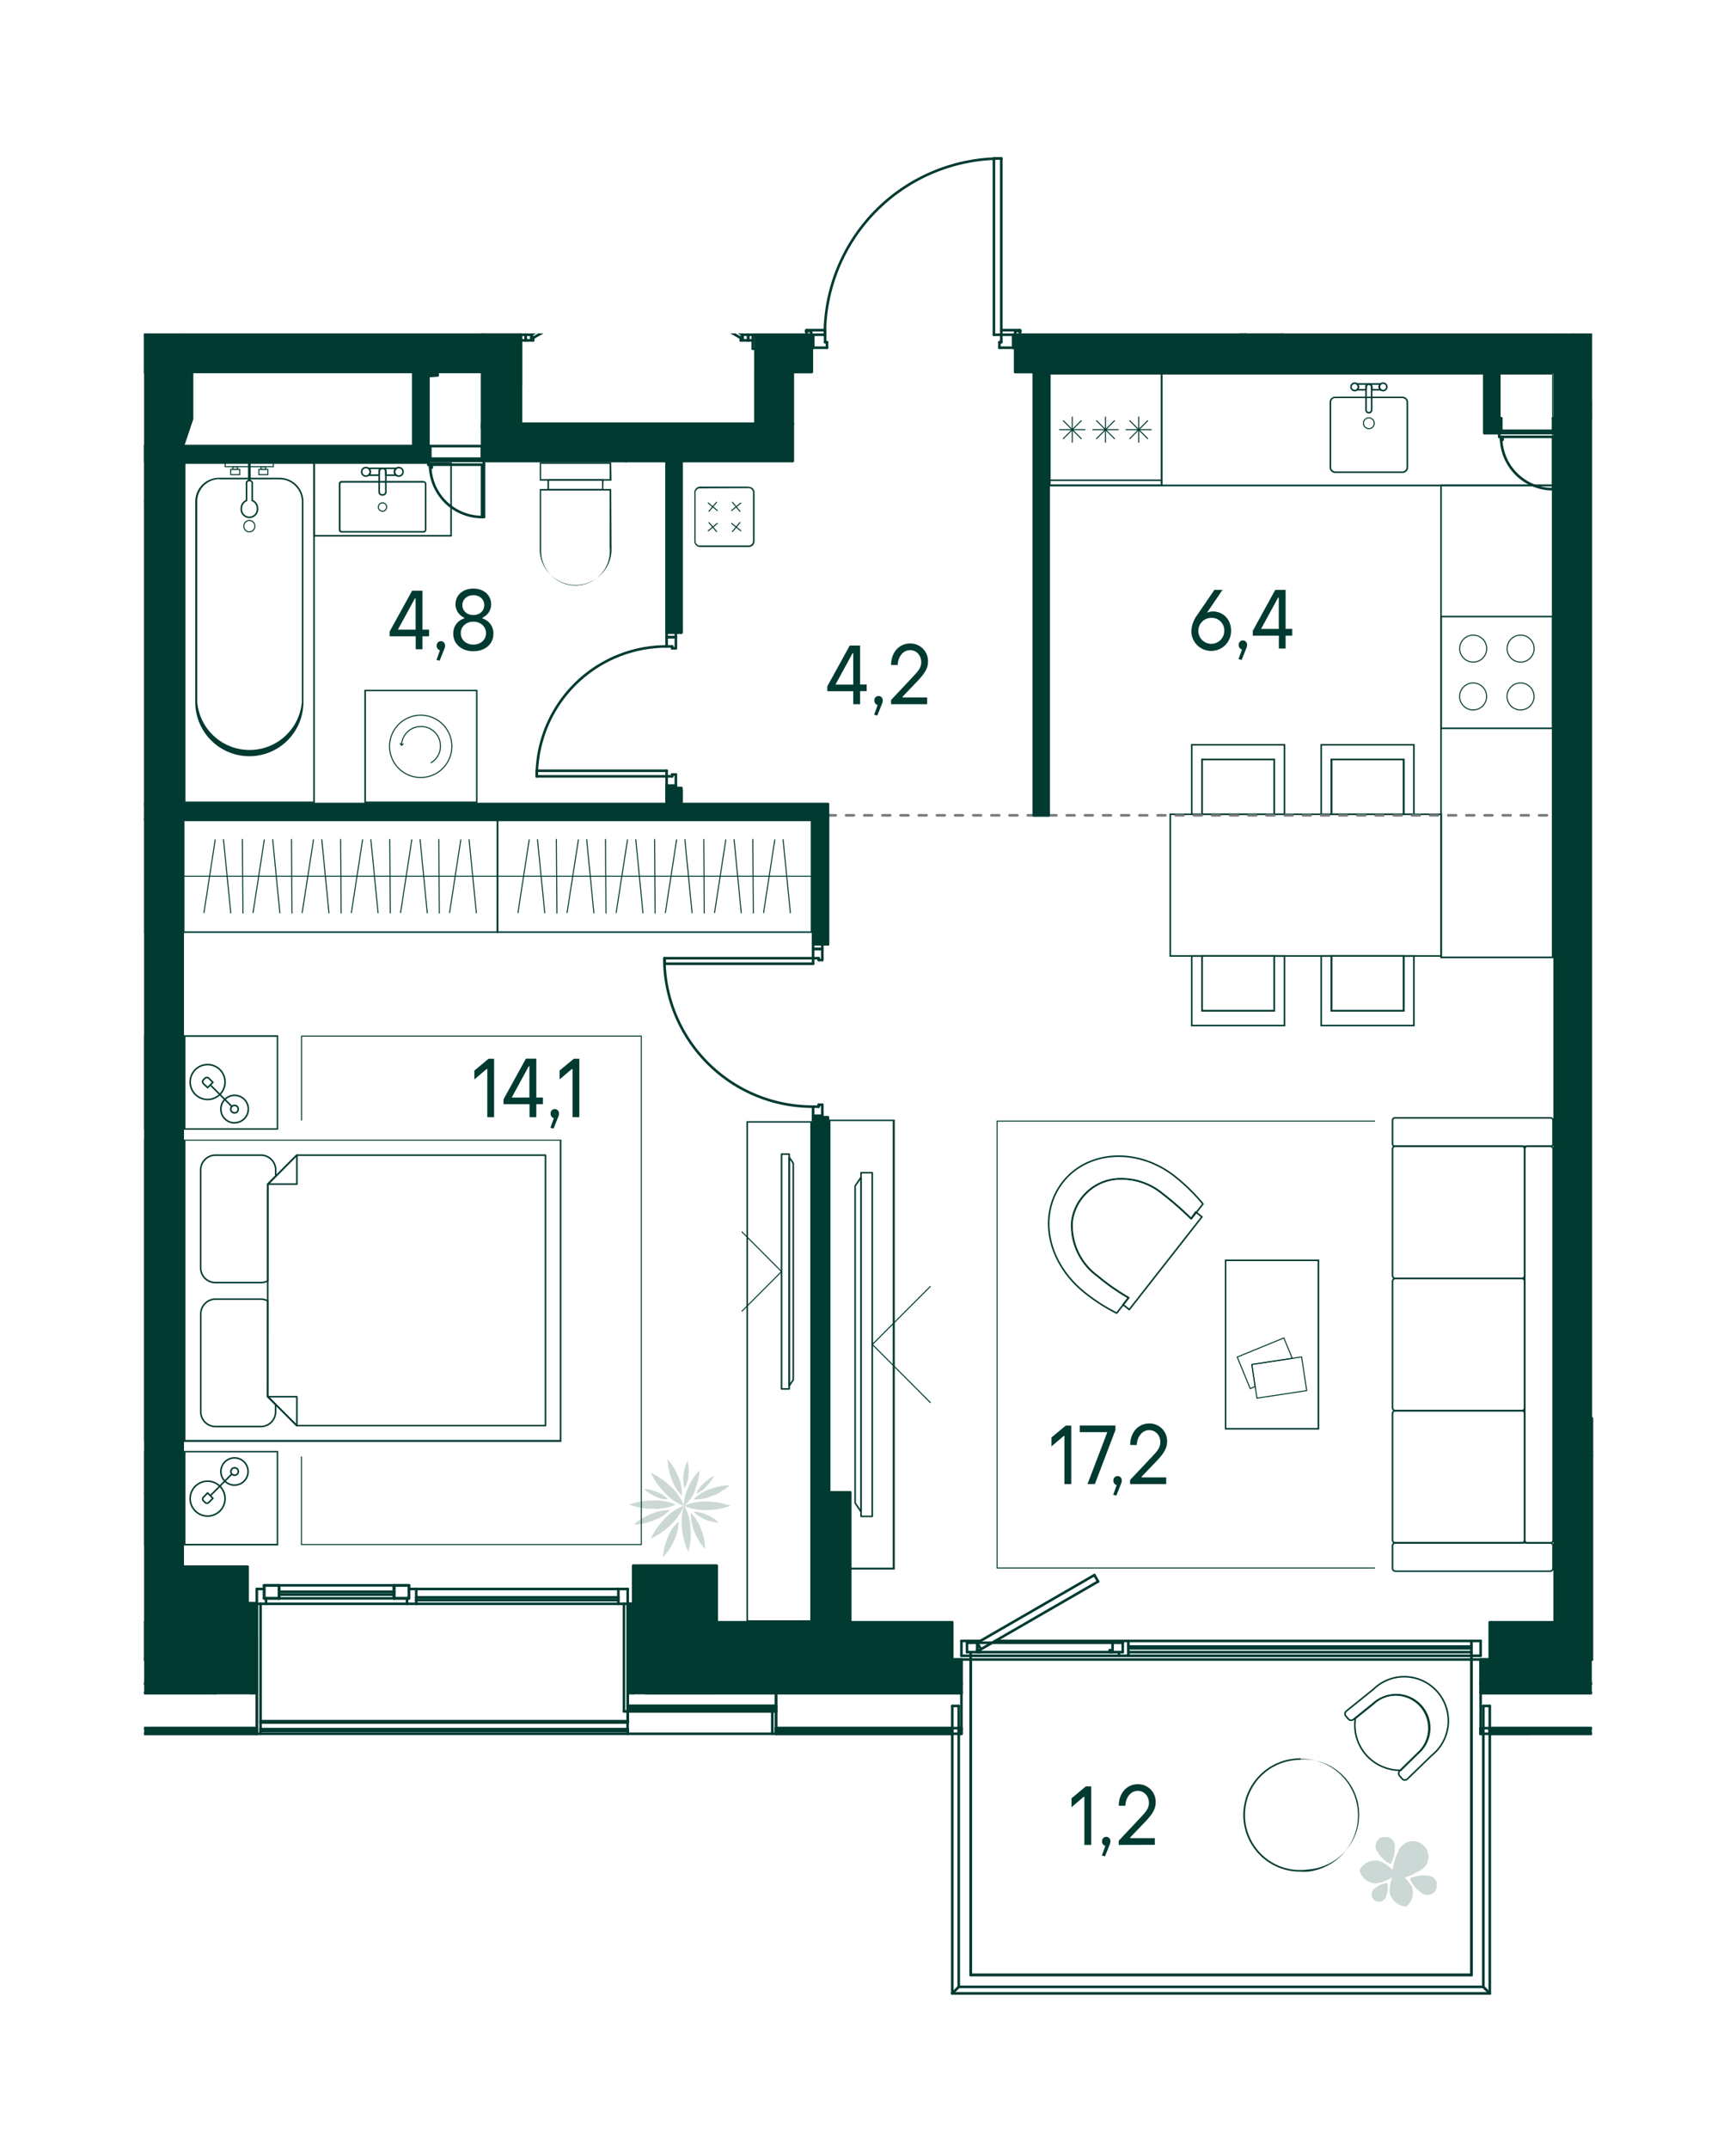 <svg xmlns="http://www.w3.org/2000/svg" xmlns:xlink="http://www.w3.org/1999/xlink" viewBox="0 0 836.2 1034.65"><defs><style>.a,.e,.f,.g,.h,.i,.j,.k,.o,.r,.s,.t,.v,.w,.x{fill:none;}.b{clip-path:url(#a);}.c{fill:#003a31;}.d{clip-path:url(#b);}.e,.f,.g,.h,.i,.j,.k,.o,.r,.s,.t,.v,.x{stroke:#003a31;}.e{stroke-miterlimit:10;}.e,.f,.g,.j,.r,.t,.v{stroke-width:0.5px;}.f,.g,.k,.o{stroke-miterlimit:10;}.g,.i,.j,.v,.w,.x{stroke-linecap:round;}.h,.i,.j,.t,.w,.x{stroke-linejoin:round;}.h,.i,.o{stroke-width:0.75px;}.k,.w,.x{stroke-width:1.25px;}.l{opacity:0.2;}.m{clip-path:url(#k);}.n{clip-path:url(#m);}.p{clip-path:url(#p);}.q{clip-path:url(#r);}.s{stroke-width:0.5px;}.u{clip-path:url(#ab);}.w{stroke:#757a7b;stroke-dasharray:3.75 5;}.y{isolation:isolate;}</style><clipPath id="a"><rect class="a" width="836.2" height="1034.65"/></clipPath><clipPath id="b"><polygon class="a" points="387.65 72.8 387.65 160.5 69.45 160.5 69.45 961.85 766.75 961.85 766.75 160.5 492.15 160.5 492.15 72.8 387.65 72.8"/></clipPath><clipPath id="k"><rect class="a" x="777" y="631.65" width="31.65" height="37.25"/></clipPath><clipPath id="m"><rect class="a" x="788.05" y="725.3" width="60.05" height="62.25"/></clipPath><clipPath id="p"><rect class="a" x="-11.8" y="871.85" width="37.2" height="33.4"/></clipPath><clipPath id="r"><rect class="a" x="654.8" y="884.4" width="37.2" height="33.4"/></clipPath><clipPath id="ab"><rect class="a" x="303.05" y="702.55" width="48.8" height="47.1"/></clipPath></defs><g class="b"><path class="c" d="M694.5,234h53V460.5h-53Zm-.75,227.3H748.3v-228H693.75Z"/><path class="c" d="M694.5,297.2h53v53.05h-53Zm-.75,53.8H748.3V296.45H693.75Z"/><g class="d"><circle class="e" cx="709.61" cy="312.25" r="6.5"/><circle class="e" cx="732.45" cy="312.25" r="6.5"/><circle class="f" cx="732.42" cy="335.28" r="6.5"/><circle class="f" cx="709.58" cy="335.28" r="6.5"/></g><path class="c" d="M506,180.3h241.6v53H506v-53ZM505,234.1H748.1V179.55H505V234.1Z"/><path class="c" d="M506,180.3h53.1v53H506v-53ZM505,234.1h55V179.55H505Z"/><line class="g" x1="522.6" y1="206.85" x2="510.4" y2="206.85"/><line class="g" x1="516.5" y1="212.9" x2="516.5" y2="200.75"/><line class="g" x1="520.8" y1="202.55" x2="512.2" y2="211.15"/><line class="g" x1="520.8" y1="211.15" x2="512.2" y2="202.55"/><line class="g" x1="538.6" y1="206.85" x2="526.4" y2="206.85"/><line class="g" x1="532.5" y1="212.9" x2="532.5" y2="200.75"/><line class="g" x1="536.8" y1="202.55" x2="528.2" y2="211.15"/><line class="g" x1="536.8" y1="211.15" x2="528.2" y2="202.55"/><line class="g" x1="554.55" y1="206.85" x2="542.4" y2="206.85"/><line class="g" x1="548.5" y1="212.9" x2="548.5" y2="200.75"/><line class="g" x1="552.8" y1="202.55" x2="544.2" y2="211.15"/><line class="g" x1="552.8" y1="211.15" x2="544.2" y2="202.55"/><line class="h" x1="505.2" y1="231.2" x2="559.75" y2="231.2"/><g class="d"><path class="c" d="M675.6,191.7a1.9,1.9,0,0,1,1.9,1.9V225a2,2,0,0,1-1.9,1.95H643.1a2,2,0,0,1-1.9-1.95V193.65a1.9,1.9,0,0,1,1.85-2H675.6Zm0-.75H643.1a2.7,2.7,0,0,0-2.65,2.7V225a2.7,2.7,0,0,0,2.65,2.7h32.5a2.7,2.7,0,0,0,2.65-2.7V193.65a2.7,2.7,0,0,0-2.65-2.7"/><path class="i" d="M664.4,186.25a1.66,1.66,0,0,0,.75,1.4h-4.4V186.2a1.41,1.41,0,0,0-1.4-1.35H665A1.64,1.64,0,0,0,664.4,186.25Z"/><path class="i" d="M654.3,186.25a1.66,1.66,0,0,0-.75-1.4h5.8A1.34,1.34,0,0,0,658,186.2h0v1.45h-4.45A1.66,1.66,0,0,0,654.3,186.25Z"/><path class="i" d="M659.35,185h0a1.34,1.34,0,0,0-1.35,1.35h0v11a1.35,1.35,0,1,0,2.7,0h0v-11.1A1.35,1.35,0,0,0,659.35,185Z"/><path class="i" d="M664.4,186.25a1.8,1.8,0,1,0,1.8-1.8,1.81,1.81,0,0,0-1.8,1.8Z"/><path class="i" d="M650.75,186.25a1.8,1.8,0,1,0,1.8-1.8h0A1.81,1.81,0,0,0,650.75,186.25Z"/><path class="j" d="M656.75,203.75a2.6,2.6,0,1,0,2.6-2.6,2.59,2.59,0,0,0-2.6,2.6Z"/></g><path class="c" d="M176.25,332.75H229.3v53.1H176.25Zm-.75,53.85H230V332.05H175.5Z"/><g class="d"><path class="f" d="M187.65,359.3a15,15,0,1,0,15-15A15,15,0,0,0,187.65,359.3Z"/><path class="f" d="M207.45,367.3a9.4,9.4,0,1,0-14.06-8.7"/></g><polygon class="c" points="192.6 358.25 193.4 359.15 194.3 358.4 194.4 357.7 193.45 358.45 192.7 357.5 192.6 358.25"/><g class="d"><path class="c" d="M293.65,236.15V263.5a16.55,16.55,0,1,1-33,1.81c0-.61,0-1.21,0-1.82V236.14Zm.75-.75H260v28.1a17.3,17.3,0,0,0,34.55,1.85q0-.93,0-1.86Z"/><path class="c" d="M290,235.4H264.45v-4H290Zm.75-4.7H263.7v5.45h26.85Z"/><path class="c" d="M293.65,230.65h-33V223.3h33Zm.75-8.1H260v8.85h34.55Z"/></g><path class="c" d="M151.65,223.3H216.9v34.25H151.65Zm-.75,35h66.75V222.55H150.9Z"/><g class="d"><path class="c" d="M204,232.3a.65.65,0,0,1,.65.65h0V255a.65.65,0,0,1-.65.65H164.6A.65.65,0,0,1,164,255h0V233a.65.65,0,0,1,.65-.65H204Zm0-.75H164.6a1.35,1.35,0,0,0-1.4,1.3V255a1.35,1.35,0,0,0,1.3,1.4H204a1.4,1.4,0,0,0,1.4-1.4V233a1.4,1.4,0,0,0-1.4-1.4"/><path class="j" d="M182.25,244.1a2,2,0,1,0,2-2A2,2,0,0,0,182.25,244.1Z"/><path class="i" d="M190,227.1a2.11,2.11,0,0,0,.85,1.65h-5v-1.7a1.6,1.6,0,0,0-1.6-1.6h6.8A2.1,2.1,0,0,0,190,227.1Z"/><path class="i" d="M178.35,227.1a2.11,2.11,0,0,0-.85-1.65h6.75a1.66,1.66,0,0,0-1.6,1.6v1.7h-5A2.11,2.11,0,0,0,178.35,227.1Z"/><path class="i" d="M184.05,225.45h.4a1.4,1.4,0,0,1,1.4,1.4v10a1.4,1.4,0,0,1-1.4,1.4h-.4a1.4,1.4,0,0,1-1.4-1.4v-10A1.4,1.4,0,0,1,184.05,225.45Z"/><path class="i" d="M190,227.1a2.05,2.05,0,0,0,2,2.1h.05a2.1,2.1,0,0,0,2.1-2.1,2.05,2.05,0,0,0-2.05-2h0A2.05,2.05,0,0,0,190,227.1Z"/><path class="i" d="M174.2,227.1a2.05,2.05,0,0,0,2,2.1h.05a2.1,2.1,0,0,0,2.1-2.1,2.05,2.05,0,0,0-2-2h-.05A2.05,2.05,0,0,0,174.2,227.1Z"/></g><rect class="c" x="69.45" y="222.45" width="0.1" height="164.15"/><g class="d"><path class="c" d="M23.55,230v.75h28.9a10.79,10.79,0,0,1,10.85,10.7V337.9a25.3,25.3,0,0,1-50.6,0V241.2a10.79,10.79,0,0,1,10.85-10.7V230Zm0,0A11.55,11.55,0,0,0,12,241.45V337.9a26,26,0,0,0,52.1,0V241.2A11.55,11.55,0,0,0,52.45,230Z"/><path class="f" d="M35.35,253.2a2.65,2.65,0,0,0,5.3,0h0a2.65,2.65,0,0,0-5.3,0Z"/><path class="i" d="M41.85,244.55a3.85,3.85,0,1,1-5-3.71v-8a1.4,1.4,0,0,1,1.4-1.4,1.34,1.34,0,0,1,1.35,1.35v8.05A4,4,0,0,1,41.85,244.55Z"/><line class="k" x1="38" y1="231.45" x2="38" y2="222.7"/><rect class="g" x="26.4" y="222.7" width="23.2" height="1.85"/><rect class="g" x="29.1" y="225.85" width="4.3" height="2.55"/><rect class="g" x="42.6" y="225.85" width="4.3" height="2.55"/><rect class="g" x="30.05" y="224.55" width="2.3" height="1.25"/><rect class="g" x="43.6" y="224.55" width="2.3" height="1.25"/></g><path class="c" d="M89.3,223.3h61.6V385.85H89.3Zm-.75,163.3h63.1v-164H88.55Z"/><g class="d"><path class="c" d="M105.65,230v.75h28.9a10.79,10.79,0,0,1,10.85,10.7V338A25.3,25.3,0,0,1,95,338V241.35a10.79,10.79,0,0,1,10.85-10.7Zm0,0a11.5,11.5,0,0,0-11.6,11.4V338a26,26,0,0,0,52.1,0V241.35A11.5,11.5,0,0,0,134.55,230Z"/><path class="f" d="M117.45,253.3a2.66,2.66,0,0,0,2.55,2.75h.1a2.7,2.7,0,0,0,2.65-2.75h0a2.7,2.7,0,0,0-2.65-2.75h0a2.7,2.7,0,0,0-2.65,2.75Z"/><path class="i" d="M124,244.7a3.9,3.9,0,0,1-7.75.89,4.31,4.31,0,0,1,0-.88,4.05,4.05,0,0,1,2.5-3.75v-8a1.4,1.4,0,1,1,2.75-.53,1.57,1.57,0,0,1,0,.53v8A4,4,0,0,1,124,244.7Z"/><line class="k" x1="120.1" y1="231.55" x2="120.1" y2="222.8"/><rect class="g" x="108.45" y="222.8" width="23.2" height="1.85"/><rect class="g" x="111.15" y="225.95" width="4.3" height="2.55"/><rect class="g" x="124.7" y="225.95" width="4.3" height="2.55"/><rect class="g" x="112.15" y="224.7" width="2.3" height="1.25"/><rect class="g" x="125.7" y="224.7" width="2.3" height="1.25"/></g><g class="d"><path class="c" d="M787.75,596H768.2V396.35h19.55Zm.75-200.4h-21V596.75h21Z"/></g><g class="d"><g class="l"><g class="m"><g class="m"><path class="c" d="M795.85,647.45a25,25,0,0,0-12.25-1,10,10,0,0,0-6.6,10,10.35,10.35,0,0,0,12.45,1.75,22.92,22.92,0,0,0,7-10.25s-.4-.65-.65-.7"/><path class="c" d="M794.5,648.5a20.46,20.46,0,0,0,6.35-7.7,8.3,8.3,0,0,0-3.65-9.15,8.46,8.46,0,0,0-7,7.45,18.69,18.69,0,0,0,3.5,9.5h.8"/><path class="c" d="M790,644.3a16.1,16.1,0,0,0-3.45-6.8,4.55,4.55,0,1,0-4.4,7A14,14,0,0,0,790,645a.66.66,0,0,0,0-.55"/><path class="c" d="M793.6,655.85a16.62,16.62,0,0,0-3.3,6.95,4.55,4.55,0,1,0,8.26-.75,14.11,14.11,0,0,0-4.4-6.4h-.55"/><path class="c" d="M799.3,646.15a12.5,12.5,0,0,0,5.75,1.05,3.49,3.49,0,1,0-2.2-6A11.25,11.25,0,0,0,799,645.8a.36.36,0,0,0,.3.35"/><path class="c" d="M792.65,648.5a20.22,20.22,0,0,0,4.55,8.9,8.36,8.36,0,0,0,10,.25,8.45,8.45,0,0,0-4.05-9.4,19,19,0,0,0-10-.5v.75"/></g></g></g><g class="l"><g class="n"><g class="n"><path class="c" d="M804.55,762.15a31.12,31.12,0,0,1,12-8.3,31.12,31.12,0,0,1-8.3,11.95,42,42,0,0,1-12,8.3,42,42,0,0,1,8.3-12"/><path class="c" d="M825,765.8a30,30,0,0,1-8.25-11.95,31.9,31.9,0,0,1,12,8.3,42.27,42.27,0,0,1,8.25,12,42.64,42.64,0,0,1-12-8.3"/><path class="c" d="M804.5,740a17.54,17.54,0,0,1,4.6,6.65,17.54,17.54,0,0,1-6.65-4.6,23.35,23.35,0,0,1-4.6-6.65,23.35,23.35,0,0,1,6.65,4.6"/><path class="c" d="M813.25,773.25a31.77,31.77,0,0,1,2.6-14.3,30.94,30.94,0,0,1,2.6,14.3,42.26,42.26,0,0,1-2.6,14.25,42.26,42.26,0,0,1-2.6-14.25"/><path class="c" d="M819.1,739.6a31.54,31.54,0,0,1-2.6,14.25,30.75,30.75,0,0,1-2.6-14.25,42.06,42.06,0,0,1,2.6-14.3,42.06,42.06,0,0,1,2.6,14.3"/><path class="c" d="M830.8,755a31.15,31.15,0,0,1-14.5-1.3,31.27,31.27,0,0,1,14-3.9,42,42,0,0,1,14.5,1.35,42.42,42.42,0,0,1-14,3.85"/><path class="c" d="M797.35,751.1a17.32,17.32,0,0,1,8.2,2.4,18.9,18.9,0,0,1-8.55.65,25.31,25.31,0,0,1-8.2-2.4,24.38,24.38,0,0,1,8.55-.65"/><path class="c" d="M798.35,757.5a24.92,24.92,0,0,1,11.9-2.35A26.41,26.41,0,0,1,800,761.5a34.16,34.16,0,0,1-11.9,2.35,34.88,34.88,0,0,1,10.3-6.35"/><path class="c" d="M832.85,747.3a26.48,26.48,0,0,1-11.9,2.35,25,25,0,0,1,10.3-6.4,35.63,35.63,0,0,1,11.9-2.35,36.38,36.38,0,0,1-10.3,6.4"/><path class="c" d="M821.75,774.45a26,26,0,0,1-2.6-11.85,26.64,26.64,0,0,1,6.6,10,35.8,35.8,0,0,1,2.65,11.85,34.93,34.93,0,0,1-6.65-10"/><path class="c" d="M810.5,736.1a25.67,25.67,0,0,1,2.35,11.9,25.92,25.92,0,0,1-6.4-10.3,35.09,35.09,0,0,1-2.3-11.9,35.78,35.78,0,0,1,6.35,10.3"/><path class="c" d="M808.05,770.45a17.62,17.62,0,0,1,4.55-6.8,17.26,17.26,0,0,1-1.85,8,24.24,24.24,0,0,1-4.6,6.85,23.76,23.76,0,0,1,1.9-8"/><path class="c" d="M825,740.85a17.63,17.63,0,0,1-5,7,18.77,18.77,0,0,1,2-8.25,25.09,25.09,0,0,1,4.7-7,24.93,24.93,0,0,1-1.9,8.25"/><path class="c" d="M836.3,764a26.85,26.85,0,0,1-10-6.75A26.59,26.59,0,0,1,838.15,760a35.89,35.89,0,0,1,10,6.75,35.84,35.84,0,0,1-11.8-2.75"/><path class="c" d="M806.4,747.1a26.85,26.85,0,0,1,10,6.75,25,25,0,0,1-11.85-2.75,36.1,36.1,0,0,1-10-6.75,35.84,35.84,0,0,1,11.8,2.75"/></g></g></g></g><g class="d"><path class="o" d="M9.55,847.6a16.29,16.29,0,0,0-.1-23.05l-.2-.2a16.2,16.2,0,0,0-22.89,1c-.09.1-.18.19-.26.29l-8,7.75a20,20,0,0,0,6.9,17,20,20,0,0,0,17.2,5.8Z"/><path class="o" d="M16.4,847.85a21.44,21.44,0,0,0,0-30.33l-.37-.37a21.41,21.41,0,0,0-30.24,1.29l-.36.41-12,11.55a1.65,1.65,0,0,0-.12,2.33l.12.12,1.4,1.35a1.74,1.74,0,0,0,2.45,0l8.75-8.45a16.21,16.21,0,0,1,22.86-1.56l.29.26a16.31,16.31,0,0,1,.5,23l-.2.2-7.85,9.1h0a1.7,1.7,0,0,0,0,2.4h0l1.4,1.3a1.7,1.7,0,0,0,2.4.1l.1-.1Z"/><g class="l"><g class="p"><g class="p"><path class="c" d="M4.05,891.25A26.49,26.49,0,0,1,6.8,879a10.5,10.5,0,0,1,12-3.35,10.55,10.55,0,0,1-2,12.65,23.56,23.56,0,0,1-12.2,3.85c-.25,0-.5-.6-.5-.85"/><path class="c" d="M5.55,890.25a21.72,21.72,0,0,1-9.5,3.9,8.51,8.51,0,0,1-7.85-6.3,8.65,8.65,0,0,1,9.4-4.65,18.88,18.88,0,0,1,8.25,6.3s0,.6-.3.75"/><path class="c" d="M2.7,884.7a16.77,16.77,0,0,1-5.6-5.45,6.51,6.51,0,0,1,2.05-7.4,6.65,6.65,0,0,1,6.1,5,14.54,14.54,0,0,1-1.95,7.7H2.7"/><path class="c" d="M13,891.6a16.66,16.66,0,0,1,7.8-1.2,6.6,6.6,0,0,1,4.65,6.2,6.65,6.65,0,0,1-7.85,1.7,14.72,14.72,0,0,1-5-6.25s0-.4.35-.45"/><path class="c" d="M1.8,894.25A13.08,13.08,0,0,1,1.1,900a5,5,0,0,1-5.5,2.15,5,5,0,0,1,.35-6.1,11.31,11.31,0,0,1,5.55-2.4.44.44,0,0,0,.3.4"/><path class="c" d="M6.05,888.4a22.19,22.19,0,0,1,7.4,7.15,8.5,8.5,0,0,1-2.75,9.7,8.6,8.6,0,0,1-7.95-6.75,19.44,19.44,0,0,1,2.5-10,.87.87,0,0,1,.8,0"/></g></g></g><path class="o" d="M682.9,844.2a16.05,16.05,0,0,0-20.61-24.61c-.25.21-.5.43-.74.66l-8.7,7A21.8,21.8,0,0,0,671.21,852a22.08,22.08,0,0,0,3.54.23Z"/><path class="o" d="M689.7,845a21.25,21.25,0,1,0-26.89-32.91c-.47.38-.92.79-1.36,1.21l-12.9,10.4a1.65,1.65,0,0,0-.37,2.3l.12.15,1.3,1.5a1.74,1.74,0,0,0,2.45,0l9.5-7.65a16.06,16.06,0,1,1,21.35,24h0l-8.7,8.5h0a1.8,1.8,0,0,0,0,2.45h0l1.25,1.45a1.75,1.75,0,0,0,2.47,0l0,0Z"/><path class="c" d="M626.3,847.05A26.53,26.53,0,1,1,630,900a21.05,21.05,0,0,1-3.55.25,26.5,26.5,0,0,1-3.5-52.8,21.05,21.05,0,0,1,3.55-.25m0-.74a29.71,29.71,0,0,0-3.65.25,27.25,27.25,0,0,0,3.6,54.3,22.85,22.85,0,0,0,3.7,0,27.25,27.25,0,0,0-3.65-54.3"/><g class="l"><g class="q"><g class="q"><path class="c" d="M670.7,903.8a25.74,25.74,0,0,1,2.75-12.3,7.49,7.49,0,1,1,9.9,9.3,23.48,23.48,0,0,1-12.15,3.85c-.25,0-.5-.6-.5-.85"/><path class="c" d="M672.15,902.75a21.36,21.36,0,0,1-9.5,4,8.5,8.5,0,0,1-7.8-6.35,8.61,8.61,0,0,1,9.35-4.6,18.88,18.88,0,0,1,8.25,6.3s0,.6-.3.7"/><path class="c" d="M669.35,897.2a16.41,16.41,0,0,1-5.65-5.4,4.65,4.65,0,1,1,8.15-2.25,15.06,15.06,0,0,1-1.9,7.65h-.6"/><path class="c" d="M679.6,904.1a15.88,15.88,0,0,1,7.8-1.15,4.65,4.65,0,1,1-3.2,7.86,14.58,14.58,0,0,1-5-6.2.77.77,0,0,1,.4-.51"/><path class="c" d="M668.4,906.75a12.56,12.56,0,0,1-.7,6,3.56,3.56,0,1,1-5.15-3.9,11.31,11.31,0,0,1,5.55-2.4s.3.25.3.35"/><path class="c" d="M672.7,901a21.05,21.05,0,0,1,7.35,7.15,8.55,8.55,0,0,1-2.7,9.7,8.7,8.7,0,0,1-8-6.8,18.75,18.75,0,0,1,2.55-10h.8"/></g></g></g></g><path class="c" d="M400,539.7h30v215H400Zm-.75,215.9H431V539H399.3Z"/><polygon class="i" points="411.9 723.55 411.9 570.95 414.75 566.75 414.75 727.8 411.9 723.55"/><rect class="i" x="414.75" y="564.55" width="5.4" height="165.45"/><polyline class="j" points="448.1 675.2 420.2 647.25 448.1 619.35"/><polygon class="o" points="618.7 358.55 574.05 358.55 574.05 392 579 392 579 365.6 613.75 365.6 613.75 392 618.7 392 618.7 358.55"/><rect class="o" x="579" y="365.6" width="34.8" height="26.4"/><polygon class="o" points="636.4 358.55 681.05 358.55 681.05 392 676.1 392 676.1 365.6 641.3 365.6 641.3 392 636.4 392 636.4 358.55"/><rect class="o" x="641.35" y="365.6" width="34.8" height="26.4"/><polygon class="o" points="636.4 493.7 681.05 493.7 681.05 460.25 676.1 460.25 676.1 486.6 641.3 486.6 641.3 460.25 636.4 460.25 636.4 493.7"/><rect class="o" x="641.35" y="460.2" width="34.8" height="26.4"/><polygon class="o" points="618.7 493.7 574.05 493.7 574.05 460.25 579 460.25 579 486.6 613.75 486.6 613.75 460.25 618.7 460.25 618.7 493.7"/><rect class="o" x="579" y="460.2" width="34.8" height="26.4"/><rect class="o" x="563.7" y="392" width="130.5" height="68.2"/><g class="d"><path class="o" d="M672.15,679.1H733a1.4,1.4,0,0,1,1.4,1.4v60.85a1.4,1.4,0,0,1-1.4,1.4H672.15a1.4,1.4,0,0,1-1.4-1.4V680.5A1.4,1.4,0,0,1,672.15,679.1Z"/><path class="o" d="M672.15,742.75h74.5a1.4,1.4,0,0,1,1.4,1.4V755a1.4,1.4,0,0,1-1.4,1.4h-74.5a1.4,1.4,0,0,1-1.4-1.4V744.15A1.4,1.4,0,0,1,672.15,742.75Z"/><path class="o" d="M671.9,538.15h75a1.14,1.14,0,0,1,1.15,1.15v11.35a1.14,1.14,0,0,1-1.15,1.15h-75a1.14,1.14,0,0,1-1.15-1.15V539.3A1.14,1.14,0,0,1,671.9,538.15Z"/><path class="o" d="M735.85,551.8H746.7a1.4,1.4,0,0,1,1.4,1.4V741.4a1.4,1.4,0,0,1-1.4,1.4H735.85a1.4,1.4,0,0,1-1.4-1.4V553.2A1.4,1.4,0,0,1,735.85,551.8Z"/><path class="o" d="M672.15,615.45H733a1.4,1.4,0,0,1,1.4,1.4V677.7a1.4,1.4,0,0,1-1.4,1.4H672.15a1.4,1.4,0,0,1-1.4-1.4V616.85A1.4,1.4,0,0,1,672.15,615.45Z"/><path class="o" d="M672.15,551.8H733a1.4,1.4,0,0,1,1.4,1.4v60.85a1.4,1.4,0,0,1-1.4,1.4H672.15a1.4,1.4,0,0,1-1.4-1.4V553.2A1.4,1.4,0,0,1,672.15,551.8Z"/></g><polyline class="f" points="662.3 539.7 480.3 539.7 480.3 754.85 662.3 754.85"/><path class="c" d="M590.7,607.1h43.95v80.35H590.7Zm-.7,81.1h45.45V606.35H590Z"/><polygon class="r" points="622.45 653.9 602.95 656.85 604.6 667.5 602.2 668.5 595.95 653.3 618.4 644.1 622.45 653.9"/><rect class="s" x="604.08" y="654.95" width="24.25" height="16.4" transform="translate(-92.44 99.86) rotate(-8.62)"/><g class="d"><path class="i" d="M573.7,586.7a159,159,0,0,0-14-12.2,31.23,31.23,0,0,0-20.3-7,23.56,23.56,0,0,0-18.1,8.85,23,23,0,0,0-5,11.55,30,30,0,0,0,12.25,26.35,104.81,104.81,0,0,0,15,10.5l-2.6,3.3,3,2.4,35-44.65-3-2.35Z"/><path class="i" d="M512,569c-12.05,15.35-8,38.3,10.35,53.15a86.36,86.36,0,0,0,15.55,10l5.8-7.4a104.81,104.81,0,0,1-15-10.5,30,30,0,0,1-12.25-26.35,23,23,0,0,1,5-11.55,23.56,23.56,0,0,1,18.1-8.85,31.23,31.23,0,0,1,20.3,7,157.6,157.6,0,0,1,14,12.2l5.6-7.1a89.14,89.14,0,0,0-13.2-13C548.3,552.2,524.1,553.65,512,569Z"/></g><path class="c" d="M240,395.3H390.5v53.05H240Zm-.75,53.8h152V394.55H239.35Z"/><line class="t" x1="239.35" y1="421.85" x2="391.25" y2="421.85"/><line class="j" x1="377.2" y1="404.2" x2="380.7" y2="439.45"/><line class="j" x1="373.2" y1="404.3" x2="367.8" y2="439.35"/><line class="j" x1="362.6" y1="404.1" x2="362.85" y2="439.55"/><line class="j" x1="353.6" y1="404.2" x2="357.05" y2="439.45"/><line class="j" x1="349.6" y1="404.3" x2="344.2" y2="439.35"/><line class="j" x1="339" y1="404.1" x2="339.25" y2="439.55"/><line class="j" x1="329.9" y1="404.2" x2="333.35" y2="439.45"/><line class="j" x1="325.9" y1="404.3" x2="320.5" y2="439.35"/><line class="j" x1="315.3" y1="404.1" x2="315.55" y2="439.55"/><line class="j" x1="306.25" y1="404.2" x2="309.7" y2="439.45"/><line class="j" x1="302.25" y1="404.3" x2="296.8" y2="439.35"/><line class="j" x1="291.65" y1="404.1" x2="291.9" y2="439.55"/><line class="j" x1="282.6" y1="404.2" x2="286.05" y2="439.45"/><line class="j" x1="278.6" y1="404.3" x2="273.15" y2="439.35"/><line class="j" x1="268" y1="404.1" x2="268.25" y2="439.55"/><line class="j" x1="258.9" y1="404.2" x2="262.4" y2="439.45"/><line class="j" x1="254.9" y1="404.3" x2="249.5" y2="439.35"/><path class="c" d="M88.85,395.3h150.4v53.05H88.85Zm-.75,53.8H240V394.55H88.1Z"/><line class="t" x1="88.1" y1="421.85" x2="240" y2="421.85"/><line class="j" x1="225.95" y1="404.2" x2="229.45" y2="439.45"/><line class="j" x1="221.95" y1="404.3" x2="216.55" y2="439.35"/><line class="j" x1="211.35" y1="404.1" x2="211.6" y2="439.55"/><line class="j" x1="202.35" y1="404.2" x2="205.8" y2="439.45"/><line class="j" x1="198.35" y1="404.3" x2="192.95" y2="439.35"/><line class="j" x1="187.75" y1="404.1" x2="188" y2="439.55"/><line class="j" x1="178.65" y1="404.2" x2="182.1" y2="439.45"/><line class="j" x1="174.65" y1="404.3" x2="169.25" y2="439.35"/><line class="j" x1="164.05" y1="404.1" x2="164.3" y2="439.55"/><line class="j" x1="155" y1="404.2" x2="158.45" y2="439.45"/><line class="j" x1="151" y1="404.3" x2="145.55" y2="439.35"/><line class="j" x1="140.4" y1="404.1" x2="140.65" y2="439.55"/><line class="j" x1="131.35" y1="404.2" x2="134.8" y2="439.45"/><line class="j" x1="127.3" y1="404.3" x2="121.9" y2="439.35"/><line class="j" x1="116.75" y1="404.1" x2="117" y2="439.55"/><line class="j" x1="107.65" y1="404.2" x2="111.15" y2="439.45"/><line class="j" x1="103.65" y1="404.3" x2="98.25" y2="439.35"/><path class="c" d="M360.3,540.45h30V780h-30Zm-.75,240.3H391.3v-241H359.55Z"/><polygon class="i" points="382.1 560 382.1 664.25 380.15 667.15 380.15 557.1 382.1 560"/><rect class="i" x="376.45" y="555.6" width="3.7" height="113.05"/><polyline class="j" points="357.4 593.05 376.45 612.15 357.4 631.2"/><polyline class="f" points="145.25 539.4 145.25 498.8 308.9 498.8 308.9 743.55 145.2 743.55 145.2 701.2"/><path class="c" d="M89.3,499.15h44v44H89.3Zm-.75,44.7H134V498.4H88.55Z"/><g class="d"><path class="i" d="M100,529.3a8.4,8.4,0,1,0-8.4-8.4,8.4,8.4,0,0,0,8.4,8.4Z"/><path class="i" d="M100,523.6l2.55-2.55-2-2a1.35,1.35,0,0,0-1.8,0l-.8.8a1.35,1.35,0,0,0,0,1.8Z"/><path class="i" d="M113,540.5a6.6,6.6,0,1,0-6.6-6.6V534a6.55,6.55,0,0,0,6.55,6.55Z"/></g><line class="i" x1="101.35" y1="522.35" x2="111.65" y2="532.65"/><g class="d"><circle class="i" cx="112.95" cy="533.95" r="1.8"/></g><path class="c" d="M89.3,699.2h44v44H89.3ZM88.55,744H134v-45.5H88.55Z"/><g class="d"><path class="i" d="M100,713.05a8.4,8.4,0,1,1-8.4,8.4h0A8.4,8.4,0,0,1,100,713.05Z"/><path class="i" d="M100,718.7l2.55,2.6-2,2a1.25,1.25,0,0,1-1.77,0l0,0-.8-.8a1.3,1.3,0,0,1,0-1.75Z"/><path class="i" d="M113,701.85a6.55,6.55,0,1,1-6.6,6.55,6.55,6.55,0,0,1,6.6-6.55Z"/></g><line class="i" x1="101.35" y1="720" x2="111.65" y2="709.65"/><g class="d"><path class="i" d="M113,706.6a1.8,1.8,0,1,1-1.8,1.8A1.81,1.81,0,0,1,113,706.6Z"/></g><path class="c" d="M89.3,549.15H269.65V693.2H89.3Zm-.75,145H270.4V548.65H88.55Z"/><g class="d"><path class="i" d="M132.8,563.2v3l-3.8,3.8V616.6a6.71,6.71,0,0,1-3.25.85h-22a7.1,7.1,0,0,1-7.1-7.1V563.2a7.15,7.15,0,0,1,7.1-7.1h21.9A7.15,7.15,0,0,1,132.8,563.2Z"/><path class="i" d="M96.7,679.65V632.5a7.15,7.15,0,0,1,7.1-7.1h21.9a7.38,7.38,0,0,1,3.25.85V672.4h0l3.8,3.8v3.45a7.1,7.1,0,0,1-7.1,7.1H103.8A7.1,7.1,0,0,1,96.7,679.65Z"/></g><polygon class="i" points="129 570.05 142.9 556.1 262.75 556.1 262.75 686.3 142.9 686.3 129 672.4 128.9 672.4 129 570.05"/><polygon class="i" points="143 672.4 143 686.3 129.1 672.4 143 672.4"/><polygon class="i" points="143 570.05 143 556.1 129.1 570.05 143 570.05"/><g class="d"><g class="l"><g class="u"><g class="u"><path class="c" d="M323,715.5a24.94,24.94,0,0,1,6.45,9.5,24.17,24.17,0,0,1-9.45-6.6,32.81,32.81,0,0,1-6.5-9.4,34.44,34.44,0,0,1,9.4,6.5"/><path class="c" d="M320,731.35a25.29,25.29,0,0,1,9.35-6.5,24.44,24.44,0,0,1-6.45,9.4,33.54,33.54,0,0,1-9.4,6.45,33.12,33.12,0,0,1,6.5-9.35"/><path class="c" d="M340.35,715.5a14.07,14.07,0,0,1-5,3.6,13.36,13.36,0,0,1,3.6-5,19.12,19.12,0,0,1,5-3.6,18.75,18.75,0,0,1-3.65,5"/><path class="c" d="M314.3,722.35a24,24,0,0,1,11.2,2,25,25,0,0,1-11.2,2,34,34,0,0,1-11.25-2,33.22,33.22,0,0,1,11.25-2"/><path class="c" d="M340.65,726.9a24,24,0,0,1-11.2-2,25,25,0,0,1,11.2-2,34,34,0,0,1,11.25,2,33.22,33.22,0,0,1-11.25,2"/><path class="c" d="M328.55,736.1a25.11,25.11,0,0,1,1-11.35,24.33,24.33,0,0,1,3.05,11,32.66,32.66,0,0,1-1.05,11.35,33.1,33.1,0,0,1-3-10.95"/><path class="c" d="M331.65,710a13.59,13.59,0,0,1-1.9,6.45,15.65,15.65,0,0,1-.5-6.7,19.67,19.67,0,0,1,1.9-6.45,20.68,20.68,0,0,1,.5,6.7"/><path class="c" d="M326.65,710.65a20.32,20.32,0,0,1,1.8,9.35,21.48,21.48,0,0,1-5-8.1,27.49,27.49,0,0,1-1.85-9.35,27.76,27.76,0,0,1,5,8.1"/><path class="c" d="M334.65,737.7a20,20,0,0,1-1.85-9.35,21.48,21.48,0,0,1,5,8.1,27.45,27.45,0,0,1,1.85,9.3,26.46,26.46,0,0,1-5-8"/><path class="c" d="M313.35,729a20.69,20.69,0,0,1,9.25-2,20.53,20.53,0,0,1-8,5,27.53,27.53,0,0,1-9.3,2,27.27,27.27,0,0,1,8-5"/><path class="c" d="M343.4,720a20.76,20.76,0,0,1-9.35,1.85,20.07,20.07,0,0,1,8.1-5,26.69,26.69,0,0,1,9.3-1.8,27.52,27.52,0,0,1-8.05,5"/><path class="c" d="M316.45,718.25a13,13,0,0,1,5.35,3.6,14.13,14.13,0,0,1-6.25-1.5,18.65,18.65,0,0,1-5.35-3.6,19,19,0,0,1,6.25,1.5"/><path class="c" d="M339.7,731.5a15.55,15.55,0,0,1-5.55-3.7,15.39,15.39,0,0,1,6.5,1.5,19.49,19.49,0,0,1,5.5,3.7,18.63,18.63,0,0,1-6.45-1.5"/><path class="c" d="M321.55,740.4a19.58,19.58,0,0,1,5.3-7.9,21.08,21.08,0,0,1-2.2,9.25,27.07,27.07,0,0,1-5.3,7.9,27.1,27.1,0,0,1,2.2-9.25"/><path class="c" d="M335,717a19.59,19.59,0,0,1-5.55,8,20.38,20.38,0,0,1,2.2-9.25,27.07,27.07,0,0,1,5.3-7.9,28.12,28.12,0,0,1-2.2,9.25"/></g></g></g></g><polygon class="c" points="69.45 394.55 69.45 395.3 69.5 395.3 69.5 448.35 69.45 448.35 69.45 449.1 70.25 449.1 70.25 394.55 69.45 394.55"/><g class="d"><line class="t" x1="70.25" y1="421.85" x2="-81.65" y2="421.85"/></g><rect class="c" x="69.45" y="498.4" width="0.35" height="45.5"/><g class="d"><path class="i" d="M58.4,529.3a8.4,8.4,0,1,1,8.35-8.45v0A8.4,8.4,0,0,1,58.4,529.3Z"/><path class="i" d="M58.25,523.6l-2.6-2.55,2-2a1.3,1.3,0,0,1,1.75,0l.6,1a1.25,1.25,0,0,1,0,1.77l0,0Z"/><path class="i" d="M45.4,540.5a6.6,6.6,0,1,1,6.6-6.6V534a6.55,6.55,0,0,1-6.55,6.55Z"/><path class="i" d="M45.4,535.75a1.81,1.81,0,0,1-1.8-1.8h0a1.8,1.8,0,1,1,1.8,1.8Z"/></g><rect class="c" x="69.45" y="698.45" width="0.35" height="45.5"/><g class="d"><path class="i" d="M58.4,713.05a8.4,8.4,0,1,0,8.35,8.45v0A8.4,8.4,0,0,0,58.4,713.05Z"/><path class="i" d="M58.25,718.7l-2.6,2.6,2,2a1.2,1.2,0,0,0,1.7,0l0,0,.8-.8a1.2,1.2,0,0,0,0-1.7l0,0Z"/><path class="i" d="M45.4,701.85a6.58,6.58,0,1,0,.05,0Z"/><path class="i" d="M45.4,706.6a1.8,1.8,0,1,0,1.8,1.8,1.81,1.81,0,0,0-1.8-1.8Z"/></g><rect class="c" x="69.45" y="548.4" width="0.35" height="145.5"/><g class="d"><path class="i" d="M25.55,563.2v3l3.8,3.8V616.6a6.39,6.39,0,0,0,3.25.85H54.5a7.05,7.05,0,0,0,7-7.05V563.2a7.1,7.1,0,0,0-7-7.1H32.65A7.15,7.15,0,0,0,25.55,563.2Z"/><path class="i" d="M61.6,679.65V632.5a7.1,7.1,0,0,0-7.05-7.1H32.65a7.09,7.09,0,0,0-3.25.85V672.4h0l-3.8,3.8v3.45a7.1,7.1,0,0,0,7.1,7.1H54.6a7.05,7.05,0,0,0,7-7.1Z"/><path class="c" d="M360.6,235a2.1,2.1,0,0,1,2.1,2.1v23.4a2.1,2.1,0,0,1-2.1,2.1H337.3a2.11,2.11,0,0,1-2.29-1.89,1.48,1.48,0,0,1,0-.21V237.2a2.1,2.1,0,0,1,2.1-2.1Zm0-.75H337.3a2.86,2.86,0,0,0-2.85,2.85v23.4a2.86,2.86,0,0,0,2.85,2.85h23.3a2.8,2.8,0,0,0,2.85-2.75V237.2a2.8,2.8,0,0,0-2.75-2.85h-.1"/><line class="v" x1="341.15" y1="242.15" x2="345.5" y2="245.75"/><line class="v" x1="341.5" y1="246.1" x2="345.15" y2="241.8"/><line class="v" x1="352.8" y1="241.8" x2="356.4" y2="246.15"/><line class="v" x1="352.4" y1="245.75" x2="356.8" y2="242.2"/><line class="v" x1="341.15" y1="255.55" x2="345.5" y2="251.95"/><line class="v" x1="341.5" y1="251.6" x2="345.15" y2="255.9"/><line class="v" x1="352.8" y1="255.9" x2="356.4" y2="251.55"/><line class="v" x1="352.4" y1="251.95" x2="356.8" y2="255.5"/></g><line class="w" x1="398.8" y1="392.5" x2="497.95" y2="392.5"/><line class="w" x1="505.1" y1="392.5" x2="748.9" y2="392.5"/><g class="d"><line class="w" x1="757.85" y1="-35.35" x2="757.85" y2="161.15"/><line class="w" x1="882.9" y1="335.35" x2="766.8" y2="335.35"/></g><polygon class="c" points="87.95 754.25 87.95 772.1 87.95 772.1 119.2 772.1 119.2 754.25 87.95 754.25"/><polygon class="x" points="87.95 772.1 119.2 772.1 119.2 754.25 87.95 754.25 87.95 772.1"/><line class="x" x1="87.95" y1="772.1" x2="119.2" y2="772.1"/><line class="x" x1="119.2" y1="772.1" x2="119.2" y2="754.25"/><line class="x" x1="119.2" y1="754.25" x2="87.95" y2="754.25"/><line class="x" x1="87.95" y1="754.25" x2="87.95" y2="772.1"/><polygon class="c" points="345.2 781.05 345.2 798.9 372.65 798.9 391.65 798.9 391.65 781.05 345.2 781.05"/><polygon class="x" points="391.65 798.9 391.65 781.05 345.2 781.05 345.2 798.9 372.65 798.9 391.65 798.9"/><line class="x" x1="345.2" y1="798.9" x2="391.65" y2="798.9"/><line class="x" x1="391.65" y1="798.9" x2="391.65" y2="781.05"/><line class="x" x1="391.65" y1="781.05" x2="345.2" y2="781.05"/><g class="d"><polygon class="c" points="778.4 798.9 778.4 700.65 766.8 700.65 766.8 798.9 775.7 798.9 778.4 798.9"/><polygon class="x" points="778.4 798.9 778.4 700.65 766.8 700.65 766.8 798.9 775.7 798.9 778.4 798.9"/></g><line class="x" x1="766.8" y1="700.65" x2="766.8" y2="798.9"/><g class="d"><line class="x" x1="766.8" y1="798.9" x2="778.4" y2="798.9"/><line class="x" x1="778.4" y1="700.65" x2="766.8" y2="700.65"/></g><polygon class="c" points="69.45 810.5 69.45 815 75.65 815 87.95 815 99.55 815 99.55 810.5 69.45 810.5"/><g class="d"><path class="x" d="M-305,815h160.8v-4.5H-363.1V815H-305m393,0H99.6v-4.5h-65V815H88Z"/></g><rect class="c" x="69.45" y="798.9" width="18.5" height="11.6"/><g class="d"><path class="x" d="M-234.35,810.5h90V798.9H-351.5v11.6h117.15m303.5,0H88V798.9H34.35v11.6Z"/></g><g class="d"><line class="x" x1="34.35" y1="815" x2="87.95" y2="815"/></g><g class="d"><line class="x" x1="87.95" y1="798.9" x2="34.35" y2="798.9"/></g><line class="x" x1="99.6" y1="810.5" x2="87.95" y2="810.5"/><g class="d"><line class="x" x1="87.95" y1="810.5" x2="34.35" y2="810.5"/></g><path class="c" d="M104.05,783.7v4.5h17v-4.5Zm201,0v4.5h6.25v-4.5Z"/><path class="x" d="M121,788.2v-4.5h-17v4.5h17m185.8,0h4.45v-4.5H305v4.5Z"/><path class="c" d="M99.55,772.1v11.6H121V772.1Zm205.45,0v11.6h10.7V772.1Z"/><path class="x" d="M104.05,783.7h17V772.1H99.55v11.6h4.5m207.2,0h4.45V772.1H305v11.6Z"/><line class="x" x1="104.05" y1="788.2" x2="121" y2="788.2"/><line class="x" x1="121" y1="788.2" x2="121" y2="783.7"/><line class="x" x1="121" y1="783.7" x2="121" y2="772.1"/><line class="x" x1="121" y1="772.1" x2="104.05" y2="772.1"/><line class="x" x1="305" y1="788.2" x2="311.25" y2="788.2"/><line class="x" x1="311.25" y1="772.1" x2="305" y2="772.1"/><line class="x" x1="305" y1="772.1" x2="305" y2="783.7"/><line class="x" x1="305" y1="783.7" x2="305" y2="788.2"/><line class="x" x1="121" y1="783.7" x2="104.05" y2="783.7"/><line class="x" x1="311.25" y1="783.7" x2="305" y2="783.7"/><line class="x" x1="99.6" y1="783.7" x2="104.05" y2="783.7"/><line class="x" x1="311.25" y1="783.7" x2="315.7" y2="783.7"/><path class="c" d="M315.75,810.5V815H463.1v-4.5Zm397.45,0V815h53.55v-4.5Z"/><g class="d"><path class="x" d="M372.65,815H463.1v-4.5H315.7V815h56.95m394.15,0h16.05v-4.5H713.2V815Z"/></g><path class="c" d="M327.35,798.9v11.6H463.1V798.9ZM713.2,810.5h53.55V798.9H713.2Z"/><g class="d"><path class="x" d="M463.1,810.5V798.9H327.35v11.6H463.1m315.3,0h4.45V798.9H713.2v11.6h65.2Z"/></g><line class="x" x1="327.35" y1="815" x2="463.1" y2="815"/><line class="x" x1="463.1" y1="815" x2="463.1" y2="810.5"/><line class="x" x1="463.1" y1="810.5" x2="463.1" y2="798.9"/><line class="x" x1="463.1" y1="798.9" x2="327.35" y2="798.9"/><g class="d"><line class="x" x1="713.2" y1="815" x2="782.85" y2="815"/></g><g class="d"><line class="x" x1="782.85" y1="798.9" x2="713.2" y2="798.9"/></g><line class="x" x1="713.2" y1="798.9" x2="713.2" y2="810.5"/><line class="x" x1="713.2" y1="810.5" x2="713.2" y2="815"/><g class="d"><line class="x" x1="782.85" y1="810.5" x2="713.2" y2="810.5"/></g><line class="x" x1="463.1" y1="810.5" x2="327.35" y2="810.5"/><line class="x" x1="327.35" y1="810.5" x2="315.75" y2="810.5"/><g class="d"><line class="x" x1="38.85" y1="798.9" x2="70.1" y2="798.9"/></g><line class="x" x1="70.1" y1="798.9" x2="70.1" y2="781.05"/><g class="d"><line class="x" x1="70.1" y1="781.05" x2="38.85" y2="781.05"/></g><line class="x" x1="306.8" y1="772.1" x2="327.35" y2="772.1"/><line class="x" x1="345.2" y1="772.1" x2="345.2" y2="754.25"/><line class="x" x1="345.2" y1="754.25" x2="306.8" y2="754.25"/><line class="x" x1="306.8" y1="754.25" x2="306.8" y2="772.1"/><rect class="c" x="409.5" y="781.05" width="49.1" height="17.85"/><rect class="x" x="409.5" y="781.05" width="49.15" height="17.85"/><line class="x" x1="409.5" y1="798.9" x2="458.65" y2="798.9"/><line class="x" x1="458.65" y1="798.9" x2="458.65" y2="781.05"/><line class="x" x1="458.65" y1="781.05" x2="409.5" y2="781.05"/><line class="x" x1="409.5" y1="781.05" x2="409.5" y2="798.9"/><line class="x" x1="717.65" y1="798.9" x2="748.95" y2="798.9"/><line class="x" x1="748.95" y1="798.9" x2="748.95" y2="781.05"/><line class="x" x1="748.95" y1="781.05" x2="717.65" y2="781.05"/><line class="x" x1="717.65" y1="781.05" x2="717.65" y2="798.9"/><path class="c" d="M713.2,834.65h1.3V832h-1.3Zm4.4-2.7v2.7h49.15V832Z"/><g class="d"><path class="x" d="M736.8,834.65h65.7V832h-85v2.7h19.2m-23.6,0h1.3V832h-1.3Z"/></g><g class="d"><line class="x" x1="799.85" y1="815" x2="713.2" y2="815"/></g><line class="x" x1="713.2" y1="815" x2="713.2" y2="831.95"/><line class="x" x1="713.2" y1="831.95" x2="713.2" y2="834.65"/><g class="d"><line class="x" x1="713.2" y1="834.65" x2="802.5" y2="834.65"/></g><g class="d"><line class="x" x1="713.2" y1="831.95" x2="802.5" y2="831.95"/></g><path class="c" d="M373.8,834.65h85V832h-85Zm88,0h1.3V832h-1.3Z"/><path class="x" d="M463.1,832h-1.3v2.7h1.3Zm-4.4,0h-85v2.7h85Z"/><line class="x" x1="463.1" y1="815" x2="373.8" y2="815"/><line class="x" x1="373.8" y1="815" x2="373.8" y2="831.95"/><line class="x" x1="373.8" y1="831.95" x2="373.8" y2="834.65"/><line class="x" x1="373.8" y1="834.65" x2="463.1" y2="834.65"/><line class="x" x1="463.1" y1="834.65" x2="463.1" y2="831.95"/><line class="x" x1="463.1" y1="831.95" x2="463.1" y2="815"/><line class="x" x1="373.8" y1="831.95" x2="463.1" y2="831.95"/><polygon class="c" points="69.45 831.95 69.45 834.65 121 834.65 123.7 834.65 123.7 831.95 69.45 831.95"/><g class="d"><path class="x" d="M123.7,834.65V832h-85v2.7h85m-89.35,0h1.3V832h-1.3Z"/></g><g class="d"><line class="x" x1="121" y1="815" x2="34.35" y2="815"/></g><g class="d"><line class="x" x1="34.35" y1="834.65" x2="123.7" y2="834.65"/></g><line class="x" x1="123.7" y1="834.65" x2="123.7" y2="831.95"/><line class="x" x1="123.7" y1="831.95" x2="123.7" y2="815"/><g class="d"><line class="x" x1="34.35" y1="831.95" x2="123.7" y2="831.95"/></g><polygon class="c" points="302.35 821.25 302.35 823.9 372.65 823.9 373.8 823.9 373.8 821.25 302.35 821.25"/><polygon class="x" points="373.8 823.9 373.8 821.25 302.35 821.25 302.35 823.9 372.65 823.9 373.8 823.9"/><line class="x" x1="302.35" y1="823.9" x2="373.8" y2="823.9"/><line class="x" x1="373.8" y1="823.9" x2="373.8" y2="821.25"/><line class="x" x1="373.8" y1="821.25" x2="373.8" y2="815"/><line class="x" x1="373.8" y1="815" x2="305" y2="815"/><line class="x" x1="302.35" y1="815" x2="302.35" y2="821.25"/><line class="x" x1="302.35" y1="821.25" x2="302.35" y2="823.9"/><line class="x" x1="373.8" y1="821.25" x2="302.35" y2="821.25"/><rect class="c" x="87.95" y="772.1" width="11.6" height="38.4"/><rect class="x" x="87.95" y="772.1" width="11.6" height="38.4"/><rect class="c" x="99.6" y="783.7" width="4.45" height="31.25"/><rect class="x" x="99.6" y="783.7" width="4.45" height="31.25"/><line class="x" x1="87.95" y1="772.1" x2="87.95" y2="798.9"/><line class="x" x1="87.95" y1="815" x2="99.55" y2="815"/><line class="x" x1="99.6" y1="815" x2="104.05" y2="815"/><line class="x" x1="104.05" y1="815" x2="104.05" y2="788.2"/><line class="x" x1="104.05" y1="772.1" x2="99.6" y2="772.1"/><line class="x" x1="99.6" y1="772.1" x2="87.95" y2="772.1"/><line class="x" x1="99.6" y1="810.5" x2="99.6" y2="783.7"/><polygon class="c" points="315.75 772.1 315.75 810.15 315.75 810.5 327.35 810.5 327.35 772.1 315.75 772.1"/><polygon class="x" points="315.75 810.5 327.35 810.5 327.35 772.1 315.75 772.1 315.75 810.15 315.75 810.5"/><polygon class="c" points="311.25 783.7 311.25 815 311.95 815 315.75 815 315.75 783.7 311.25 783.7"/><polygon class="x" points="311.95 815 315.75 815 315.75 783.7 311.25 783.7 311.25 815 311.95 815"/><line class="x" x1="327.35" y1="798.9" x2="327.35" y2="772.1"/><line class="x" x1="327.35" y1="772.1" x2="315.75" y2="772.1"/><line class="x" x1="315.75" y1="772.1" x2="311.25" y2="772.1"/><line class="x" x1="311.25" y1="788.2" x2="311.25" y2="815"/><line class="x" x1="311.25" y1="815" x2="315.7" y2="815"/><line class="x" x1="315.75" y1="815" x2="327.35" y2="815"/><line class="x" x1="315.75" y1="783.7" x2="315.75" y2="810.5"/><line class="x" x1="345.2" y1="781.05" x2="345.2" y2="772.1"/><line class="x" x1="327.35" y1="772.1" x2="327.35" y2="798.9"/><line class="x" x1="327.35" y1="798.9" x2="345.2" y2="798.9"/><rect class="c" x="121" y="788.2" width="2.7" height="26.8"/><rect class="x" x="121" y="788.2" width="2.7" height="26.8"/><line class="x" x1="123.7" y1="815" x2="123.7" y2="788.2"/><line class="x" x1="123.7" y1="788.2" x2="121" y2="788.2"/><line class="x" x1="121" y1="788.2" x2="121" y2="815"/><line class="x" x1="121" y1="815" x2="123.7" y2="815"/><rect class="c" x="302.35" y="788.2" width="2.7" height="26.8"/><rect class="x" x="302.35" y="788.2" width="2.7" height="26.8"/><line class="x" x1="305" y1="815" x2="305" y2="788.2"/><line class="x" x1="305" y1="788.2" x2="302.35" y2="788.2"/><line class="x" x1="302.35" y1="788.2" x2="302.35" y2="815"/><line class="x" x1="302.35" y1="815" x2="305" y2="815"/><line class="x" x1="708.75" y1="950.75" x2="708.75" y2="798.9"/><line class="x" x1="708.75" y1="798.9" x2="467.55" y2="798.9"/><line class="x" x1="467.55" y1="798.9" x2="467.55" y2="950.75"/><line class="x" x1="467.55" y1="950.75" x2="708.75" y2="950.75"/><line class="x" x1="467.55" y1="950.75" x2="708.75" y2="950.75"/><line class="x" x1="467.55" y1="797.1" x2="467.55" y2="950.75"/><line class="x" x1="708.75" y1="950.75" x2="708.75" y2="797.1"/><g class="d"><line class="x" x1="766.8" y1="700.65" x2="798.05" y2="700.65"/><line class="x" x1="798.05" y1="682.8" x2="766.8" y2="682.8"/></g><line class="x" x1="766.8" y1="682.8" x2="766.8" y2="700.65"/><line class="x" x1="189.8" y1="767.65" x2="134.4" y2="767.65"/><line class="x" x1="189.8" y1="766.3" x2="134.4" y2="766.3"/><line class="x" x1="134.4" y1="769.45" x2="134.4" y2="763.2"/><line class="x" x1="134.4" y1="763.2" x2="127.25" y2="763.2"/><line class="x" x1="127.25" y1="763.2" x2="127.25" y2="769.45"/><line class="x" x1="127.25" y1="769.45" x2="134.4" y2="769.45"/><line class="x" x1="189.8" y1="769.45" x2="189.8" y2="763.2"/><line class="x" x1="189.8" y1="763.2" x2="196.95" y2="763.2"/><line class="x" x1="196.95" y1="763.2" x2="196.95" y2="769.45"/><line class="x" x1="196.95" y1="769.45" x2="189.8" y2="769.45"/><line class="x" x1="134.4" y1="769.45" x2="189.8" y2="769.45"/><line class="x" x1="189.8" y1="769.45" x2="189.8" y2="763.2"/><line class="x" x1="189.8" y1="763.2" x2="134.4" y2="763.2"/><line class="x" x1="134.4" y1="763.2" x2="134.4" y2="769.45"/><line class="x" x1="127.25" y1="769.45" x2="134.4" y2="769.45"/><line class="x" x1="134.4" y1="769.45" x2="134.4" y2="763.2"/><line class="x" x1="134.4" y1="763.2" x2="127.25" y2="763.2"/><line class="x" x1="127.25" y1="763.2" x2="127.25" y2="769.45"/><line class="x" x1="189.8" y1="769.45" x2="196.95" y2="769.45"/><line class="x" x1="196.95" y1="769.45" x2="196.95" y2="763.2"/><line class="x" x1="196.95" y1="763.2" x2="189.8" y2="763.2"/><line class="x" x1="189.8" y1="763.2" x2="189.8" y2="769.45"/><line class="x" x1="297.85" y1="772.1" x2="300.55" y2="772.1"/><line class="x" x1="302.35" y1="772.1" x2="302.35" y2="764.95"/><line class="x" x1="302.35" y1="764.95" x2="297.85" y2="764.95"/><line class="x" x1="125.5" y1="772.1" x2="128.15" y2="772.1"/><line class="x" x1="127.25" y1="764.95" x2="123.7" y2="764.95"/><line class="x" x1="123.7" y1="764.95" x2="123.7" y2="772.1"/><line class="x" x1="196.05" y1="772.1" x2="200.5" y2="772.1"/><line class="x" x1="200.5" y1="764.95" x2="196.95" y2="764.95"/><line class="x" x1="297.85" y1="770.3" x2="200.5" y2="770.3"/><line class="x" x1="200.5" y1="770.3" x2="200.5" y2="769"/><line class="x" x1="200.5" y1="769" x2="297.85" y2="769"/><line class="x" x1="297.85" y1="769" x2="297.85" y2="770.3"/><line class="x" x1="297.85" y1="772.1" x2="200.5" y2="772.1"/><line class="x" x1="200.5" y1="764.95" x2="297.85" y2="764.95"/><line class="x" x1="297.85" y1="772.1" x2="297.85" y2="770.3"/><line class="x" x1="297.85" y1="769" x2="297.85" y2="764.95"/><line class="x" x1="200.5" y1="764.95" x2="200.5" y2="769"/><line class="x" x1="200.5" y1="770.3" x2="200.5" y2="772.1"/><line class="x" x1="196.05" y1="772.1" x2="128.15" y2="772.1"/><line class="x" x1="196.05" y1="772.1" x2="196.05" y2="769.45"/><line class="x" x1="128.15" y1="769.45" x2="128.15" y2="772.1"/><line class="x" x1="708.75" y1="793.55" x2="543.5" y2="793.55"/><line class="x" x1="708.75" y1="795.35" x2="543.5" y2="795.35"/><line class="x" x1="543.5" y1="792.65" x2="708.75" y2="792.65"/><line class="x" x1="708.75" y1="795.35" x2="708.75" y2="792.65"/><line class="x" x1="543.5" y1="792.65" x2="543.5" y2="795.35"/><line class="x" x1="535.9" y1="794.45" x2="534.55" y2="794.45"/><line class="x" x1="534.55" y1="794.45" x2="534.55" y2="795.35"/><line class="x" x1="534.55" y1="795.35" x2="540.8" y2="795.35"/><line class="x" x1="540.8" y1="795.35" x2="540.8" y2="790.85"/><line class="x" x1="540.8" y1="790.85" x2="535.9" y2="790.85"/><line class="x" x1="535.9" y1="790.85" x2="535.9" y2="794.45"/><line class="x" x1="470.7" y1="794.45" x2="470.7" y2="790.85"/><line class="x" x1="470.7" y1="790.85" x2="465.8" y2="790.85"/><line class="x" x1="465.8" y1="790.85" x2="465.8" y2="795.35"/><line class="x" x1="465.8" y1="795.35" x2="472.05" y2="795.35"/><line class="x" x1="472.05" y1="795.35" x2="472.05" y2="794.45"/><line class="x" x1="472.05" y1="794.45" x2="470.7" y2="794.45"/><path class="c" d="M470.7,790.85l56.45-32.6Z"/><line class="x" x1="527.15" y1="758.25" x2="470.7" y2="790.85"/><path class="c" d="M472.5,794l-1.8-3.1Z"/><line class="x" x1="470.7" y1="790.85" x2="472.5" y2="793.95"/><path class="c" d="M472.5,794,529,761.35Z"/><line class="x" x1="472.5" y1="793.95" x2="528.95" y2="761.35"/><path class="c" d="M529,761.35l-1.8-3.1Z"/><line class="x" x1="528.95" y1="761.35" x2="527.15" y2="758.25"/><line class="x" x1="535.9" y1="790.85" x2="470.7" y2="790.85"/><line class="x" x1="470.7" y1="795.35" x2="535.9" y2="795.35"/><line class="x" x1="543.5" y1="789.95" x2="539" y2="789.95"/><line class="x" x1="539" y1="789.95" x2="539" y2="790.85"/><line class="x" x1="539" y1="795.35" x2="539" y2="797.1"/><line class="x" x1="539" y1="797.1" x2="543.5" y2="797.1"/><line class="x" x1="543.5" y1="797.1" x2="543.5" y2="795.35"/><line class="x" x1="543.5" y1="792.65" x2="543.5" y2="789.95"/><line class="x" x1="467.55" y1="797.1" x2="467.55" y2="795.35"/><line class="x" x1="467.55" y1="790.85" x2="467.55" y2="789.95"/><line class="x" x1="467.55" y1="789.95" x2="463.1" y2="789.95"/><line class="x" x1="463.1" y1="789.95" x2="463.1" y2="797.1"/><line class="x" x1="463.1" y1="797.1" x2="467.55" y2="797.1"/><line class="x" x1="708.75" y1="789.95" x2="708.75" y2="792.65"/><line class="x" x1="708.75" y1="795.35" x2="708.75" y2="797.1"/><line class="x" x1="708.75" y1="797.1" x2="713.2" y2="797.1"/><line class="x" x1="713.2" y1="797.1" x2="713.2" y2="789.95"/><line class="x" x1="713.2" y1="789.95" x2="708.75" y2="789.95"/><line class="x" x1="708.75" y1="789.95" x2="543.5" y2="789.95"/><line class="x" x1="539" y1="789.95" x2="479.4" y2="789.95"/><line class="x" x1="472.25" y1="789.95" x2="467.55" y2="789.95"/><line class="x" x1="467.55" y1="797.1" x2="539" y2="797.1"/><line class="x" x1="543.5" y1="797.1" x2="708.75" y2="797.1"/><line class="x" x1="714.5" y1="821.25" x2="717.6" y2="821.25"/><line class="x" x1="714.5" y1="821.25" x2="714.5" y2="956.5"/><path class="c" d="M717.6,959.65l-3.1-3.15Z"/><line class="x" x1="714.5" y1="956.5" x2="717.6" y2="959.65"/><line class="x" x1="717.6" y1="959.65" x2="717.6" y2="821.25"/><line class="x" x1="714.5" y1="956.5" x2="461.8" y2="956.5"/><path class="c" d="M458.7,959.65l3.1-3.15Z"/><line class="x" x1="461.8" y1="956.5" x2="458.7" y2="959.65"/><line class="x" x1="458.7" y1="959.65" x2="717.6" y2="959.65"/><line class="x" x1="458.7" y1="821.25" x2="461.8" y2="821.25"/><line class="x" x1="461.8" y1="956.5" x2="461.8" y2="821.25"/><line class="x" x1="458.7" y1="821.25" x2="458.7" y2="959.65"/><line class="x" x1="302.3" y1="829.25" x2="302.3" y2="832.4"/><line class="x" x1="125.5" y1="832.4" x2="302.3" y2="832.4"/><line class="x" x1="302.3" y1="829.25" x2="125.5" y2="829.25"/><line class="x" x1="302.3" y1="833.05" x2="302.3" y2="833.35"/><line class="x" x1="302.3" y1="828.6" x2="302.3" y2="829.25"/><line class="x" x1="302.3" y1="832.4" x2="302.3" y2="833.05"/><line class="x" x1="125.5" y1="833.35" x2="302.3" y2="833.35"/><line class="x" x1="125.5" y1="828.6" x2="302.3" y2="828.6"/><line class="x" x1="302.3" y1="833.05" x2="125.5" y2="833.05"/><line class="x" x1="125.5" y1="834.65" x2="302.35" y2="834.65"/><line class="x" x1="302.35" y1="834.65" x2="302.35" y2="833.35"/><line class="x" x1="302.35" y1="828.6" x2="302.35" y2="823.9"/><line class="x" x1="300.55" y1="772.1" x2="300.55" y2="823.9"/><line class="x" x1="300.55" y1="823.9" x2="302.35" y2="823.9"/><line class="x" x1="302.35" y1="823.9" x2="302.35" y2="772.1"/><line class="x" x1="302.35" y1="772.1" x2="300.55" y2="772.1"/><line class="x" x1="125.5" y1="834.65" x2="125.5" y2="772.1"/><line class="x" x1="125.5" y1="772.1" x2="123.7" y2="772.1"/><line class="x" x1="123.7" y1="772.1" x2="123.7" y2="834.65"/><line class="x" x1="123.7" y1="834.65" x2="125.5" y2="834.65"/><line class="x" x1="302.35" y1="823.9" x2="302.35" y2="828.6"/><line class="x" x1="302.35" y1="833.35" x2="302.35" y2="834.65"/><line class="x" x1="302.35" y1="834.65" x2="372" y2="834.65"/><line class="x" x1="372" y1="823.9" x2="372" y2="834.65"/><line class="x" x1="372" y1="834.65" x2="373.8" y2="834.65"/><line class="x" x1="373.8" y1="834.65" x2="373.8" y2="823.9"/><line class="x" x1="373.8" y1="823.9" x2="372" y2="823.9"/><line class="x" x1="121" y1="772.1" x2="123.7" y2="772.1"/><line class="x" x1="302.35" y1="772.1" x2="305" y2="772.1"/><line class="x" x1="463.1" y1="798.9" x2="467.55" y2="798.9"/><line class="x" x1="708.75" y1="798.9" x2="713.2" y2="798.9"/><rect class="c" x="748.9" y="161.15" width="17.85" height="637.75"/><g class="d"><rect class="x" x="748.9" y="161.15" width="17.85" height="637.75"/></g><g class="d"><line class="x" x1="748.9" y1="161.15" x2="748.9" y2="208.5"/></g><line class="x" x1="748.9" y1="210.3" x2="748.9" y2="798.9"/><line class="x" x1="748.9" y1="798.9" x2="766.8" y2="798.9"/><g class="d"><line class="x" x1="766.8" y1="798.9" x2="766.8" y2="161.15"/></g><g class="d"><line class="x" x1="766.8" y1="161.15" x2="748.9" y2="161.15"/></g><polygon class="c" points="70.1 161.15 70.1 241.55 70.95 241.55 87.95 241.55 87.95 161.15 70.1 161.15"/><g class="d"><polygon class="x" points="87.95 241.55 87.95 161.15 70.1 161.15 70.1 241.55 70.95 241.55 87.95 241.55"/></g><g class="d"><line class="x" x1="87.95" y1="241.55" x2="87.95" y2="161.15"/></g><g class="d"><line class="x" x1="87.95" y1="161.15" x2="70.1" y2="161.15"/></g><g class="d"><line class="x" x1="70.1" y1="161.15" x2="70.1" y2="241.55"/></g><line class="x" x1="70.1" y1="241.55" x2="87.95" y2="241.55"/><rect class="c" x="391.65" y="718.5" width="17.85" height="80.4"/><rect class="x" x="391.65" y="718.5" width="17.85" height="80.4"/><line class="x" x1="409.5" y1="798.9" x2="409.5" y2="718.5"/><line class="x" x1="409.5" y1="718.5" x2="391.65" y2="718.5"/><line class="x" x1="391.65" y1="718.5" x2="391.65" y2="798.9"/><line class="x" x1="391.65" y1="798.9" x2="409.5" y2="798.9"/><rect class="c" x="70.1" y="718.5" width="17.85" height="80.4"/><rect class="x" x="70.1" y="718.5" width="17.85" height="80.4"/><line class="x" x1="87.95" y1="798.9" x2="87.95" y2="718.5"/><line class="x" x1="87.95" y1="718.5" x2="70.1" y2="718.5"/><line class="x" x1="70.1" y1="718.5" x2="70.1" y2="798.9"/><line class="x" x1="70.1" y1="798.9" x2="87.95" y2="798.9"/><polygon class="c" points="301.45 204.05 301.45 221.9 369.2 221.9 372.65 221.9 381.8 221.9 381.8 204.05 301.45 204.05"/><polygon class="x" points="372.65 221.9 381.8 221.9 381.8 204.05 301.45 204.05 301.45 221.9 369.2 221.9 372.65 221.9"/><line class="x" x1="381.8" y1="204.05" x2="301.45" y2="204.05"/><line class="x" x1="301.45" y1="204.05" x2="301.45" y2="221.9"/><line class="x" x1="301.45" y1="221.9" x2="381.8" y2="221.9"/><line class="x" x1="381.8" y1="221.9" x2="381.8" y2="204.05"/><g class="d"><line class="x" x1="65.65" y1="179.35" x2="70.1" y2="179.05"/></g><path class="c" d="M88,179.05V215l4.5-13.4V179.05Zm118.35,0v1.75l4.5-.3v-1.45Z"/><path class="x" d="M88,215l4.5-13.4V179.05H88V215M206.3,181.05l4.5-.3V179.3h-4.5Z"/><path class="c" d="M206.3,180.8l4.5-.3Z"/><line class="x" x1="206.3" y1="180.8" x2="210.8" y2="180.5"/><path class="c" d="M88,215l4.5-13.4Z"/><line class="x" x1="87.95" y1="214.75" x2="92.45" y2="201.35"/><rect class="c" x="717.65" y="781.05" width="34.65" height="22.1"/><rect class="x" x="717.65" y="781.05" width="34.65" height="22.1"/><rect class="c" x="305" y="753.7" width="40.2" height="61.25"/><rect class="x" x="305" y="753.7" width="40.2" height="61.25"/><rect class="c" x="69.45" y="781.05" width="5.6" height="17.85"/><g class="d"><rect class="x" x="38.85" y="781.05" width="36.2" height="17.85"/><rect class="c" x="764.3" y="682.8" width="33.75" height="20.3"/><rect class="x" x="764.3" y="682.8" width="33.75" height="20.3"/><rect class="c" x="781.15" y="799.05" width="19.65" height="15.95"/><rect class="x" x="781.15" y="799.05" width="19.65" height="15.95"/><rect class="c" x="102.85" y="771.75" width="20.85" height="43.2"/><rect class="x" x="102.85" y="771.75" width="20.85" height="43.2"/><rect class="c" x="302.35" y="772.1" width="5.25" height="20.1"/><rect class="x" x="302.35" y="772.1" width="5.25" height="20.1"/><rect class="c" x="715" y="201.35" width="8.05" height="7.15"/><rect class="x" x="715" y="201.35" width="8.05" height="7.15"/></g><path class="c" d="M364,161.15v17.9h26.8v-17.9Zm125,0v17.9H749v-17.9Z"/><g class="d"><path class="x" d="M600,179.05H749.15v-17.9h-260v17.9H600m-233.95,0h25v-17.9H364v17.9h2.1Z"/></g><g class="d"><line class="x" x1="748.95" y1="161.15" x2="617.6" y2="161.15"/></g><line class="x" x1="489" y1="167.4" x2="489" y2="179.05"/><line class="x" x1="489" y1="179.05" x2="726.6" y2="179.05"/><g class="d"><line class="x" x1="748.95" y1="179.05" x2="748.95" y2="161.15"/></g><line class="x" x1="381.8" y1="179.05" x2="390.75" y2="179.05"/><line class="x" x1="390.75" y1="179.05" x2="390.75" y2="167.4"/><g class="d"><line class="x" x1="599.75" y1="161.15" x2="489" y2="161.15"/></g><g class="d"><line class="x" x1="390.75" y1="161.15" x2="362.6" y2="161.15"/></g><polygon class="c" points="70.1 241.55 70.1 709.3 70.1 718.5 87.95 718.5 87.95 241.55 70.1 241.55"/><polygon class="x" points="70.1 718.5 87.95 718.5 87.95 241.55 70.1 241.55 70.1 709.3 70.1 718.5"/><line class="x" x1="87.95" y1="718.5" x2="87.95" y2="241.55"/><line class="x" x1="87.95" y1="241.55" x2="70.1" y2="241.55"/><line class="x" x1="70.1" y1="241.55" x2="70.1" y2="718.5"/><line class="x" x1="70.1" y1="718.5" x2="87.95" y2="718.5"/><g class="d"><line class="x" x1="617.6" y1="161.15" x2="617.6" y2="143.3"/></g><g class="d"><line class="x" x1="599.75" y1="143.3" x2="599.75" y2="161.15"/></g><rect class="c" x="69.45" y="161.15" width="0.65" height="17.85"/><g class="d"><polygon class="x" points="-88.45 179.05 70.1 179.05 70.1 161.15 -88.45 161.15 -88.45 164.75 -88.45 179.05"/></g><g class="d"><line class="x" x1="70.1" y1="161.15" x2="-88.45" y2="161.15"/></g><g class="d"><line class="x" x1="65.65" y1="179.05" x2="70.1" y2="179.05"/></g><g class="d"><line class="x" x1="70.1" y1="179.05" x2="70.1" y2="161.15"/></g><line class="x" x1="233.1" y1="179.05" x2="233.1" y2="221.9"/><line class="x" x1="250.95" y1="186.2" x2="250.95" y2="163.85"/><polygon class="c" points="87.95 161.15 87.95 179.05 92.45 179.05 233.1 179.05 233.1 161.15 87.95 161.15"/><g class="d"><polygon class="x" points="92.45 179.05 233.1 179.05 233.1 161.15 87.95 161.15 87.95 179.05 92.45 179.05"/></g><g class="d"><line class="x" x1="250.95" y1="161.15" x2="87.95" y2="161.15"/></g><g class="d"><line class="x" x1="87.95" y1="161.15" x2="87.95" y2="179.05"/></g><line class="x" x1="87.95" y1="179.05" x2="92.45" y2="179.05"/><line class="x" x1="362.6" y1="163.85" x2="362.6" y2="167.85"/><line class="x" x1="362.6" y1="167.85" x2="363.95" y2="167.85"/><polygon class="c" points="363.95 179.05 363.95 204.05 372.65 204.05 381.8 204.05 381.8 179.05 363.95 179.05"/><polygon class="x" points="381.8 204.05 381.8 179.05 363.95 179.05 363.95 204.05 372.65 204.05 381.8 204.05"/><g class="d"><line class="x" x1="363.95" y1="161.15" x2="363.95" y2="204.05"/></g><line class="x" x1="363.95" y1="204.05" x2="381.8" y2="204.05"/><line class="x" x1="381.8" y1="204.05" x2="381.8" y2="179.05"/><rect class="c" x="69.45" y="214.75" width="0.65" height="7.15"/><g class="d"><polygon class="x" points="-32.3 221.9 70.1 221.9 70.1 214.75 -48.25 214.75 -48.25 220.8 -47.35 220.8 -47.35 221.9 -41.1 221.9 -32.3 221.9"/></g><g class="d"><line class="x" x1="-47.35" y1="221.9" x2="70.1" y2="221.9"/></g><line class="x" x1="70.1" y1="221.9" x2="70.1" y2="214.75"/><g class="d"><line class="x" x1="70.1" y1="214.75" x2="-41.1" y2="214.75"/></g><line class="x" x1="328.25" y1="387.15" x2="398.8" y2="387.15"/><line class="x" x1="321.1" y1="304.5" x2="321.1" y2="221.9"/><line class="x" x1="321.1" y1="387.15" x2="321.1" y2="380.45"/><line class="x" x1="328.25" y1="221.9" x2="328.25" y2="304.55"/><line class="x" x1="328.25" y1="380.45" x2="328.25" y2="394.3"/><line class="x" x1="325.55" y1="304.5" x2="328.25" y2="304.5"/><line class="x" x1="328.25" y1="380.45" x2="325.55" y2="380.45"/><rect class="c" x="497.95" y="179.05" width="7.15" height="213.45"/><polyline class="x" points="505.1 179.05 505.1 392.5 497.95 392.5 497.95 179.05"/><line class="x" x1="505.1" y1="392.5" x2="497.95" y2="392.5"/><line class="x" x1="748.95" y1="201.35" x2="748.05" y2="201.35"/><line class="x" x1="748.05" y1="201.35" x2="748.05" y2="207.4"/><line class="x" x1="748.05" y1="207.4" x2="748.95" y2="207.4"/><line class="x" x1="748.95" y1="207.4" x2="748.95" y2="201.35"/><line class="x" x1="723.05" y1="201.35" x2="722.15" y2="201.35"/><line class="x" x1="715" y1="208.5" x2="722.15" y2="208.5"/><line class="x" x1="722.15" y1="208.5" x2="722.15" y2="207.4"/><line class="x" x1="722.15" y1="207.4" x2="723.05" y2="207.4"/><line class="x" x1="723.05" y1="207.4" x2="723.05" y2="201.35"/><line class="x" x1="748.05" y1="207.4" x2="723" y2="207.4"/><rect class="c" x="715" y="179.05" width="7.15" height="22.35"/><rect class="x" x="715" y="179.05" width="7.15" height="22.35"/><line class="x" x1="722.15" y1="201.35" x2="722.15" y2="179.05"/><line class="x" x1="722.15" y1="179.05" x2="715" y2="179.05"/><line class="x" x1="715" y1="179.05" x2="715" y2="208.5"/><line class="x" x1="398.8" y1="539.45" x2="398.8" y2="718.5"/><line class="x" x1="398.8" y1="387.15" x2="398.8" y2="454.6"/><line class="x" x1="391.65" y1="718.5" x2="391.65" y2="539.45"/><line class="x" x1="391.65" y1="454.6" x2="391.65" y2="394.3"/><line class="x" x1="398.8" y1="539.45" x2="396.1" y2="539.45"/><line class="x" x1="396.1" y1="454.6" x2="398.8" y2="454.6"/><g class="d"><line class="x" x1="773.5" y1="201.35" x2="766.8" y2="201.35"/><line class="x" x1="766.8" y1="194.2" x2="773.5" y2="194.2"/></g><path class="c" d="M88,215v7.15H206.3v-1.1h.9V215Zm144.25,6.05h.9V215h-.9Z"/><path class="x" d="M206.3,221.9v-1.1h.9V215H88v7.15H206.3M233.1,215h-.9v6.05h.9Z"/><line class="x" x1="233.1" y1="214.75" x2="232.2" y2="214.75"/><line class="x" x1="232.2" y1="214.75" x2="232.2" y2="220.8"/><line class="x" x1="232.2" y1="220.8" x2="233.1" y2="220.8"/><line class="x" x1="207.2" y1="214.75" x2="206.3" y2="214.75"/><line class="x" x1="199.15" y1="214.75" x2="87.95" y2="214.75"/><line class="x" x1="87.95" y1="214.75" x2="87.95" y2="221.9"/><line class="x" x1="87.95" y1="221.9" x2="206.3" y2="221.9"/><line class="x" x1="206.3" y1="221.9" x2="206.3" y2="220.8"/><line class="x" x1="206.3" y1="220.8" x2="207.2" y2="220.8"/><line class="x" x1="207.2" y1="220.8" x2="207.2" y2="214.75"/><line class="x" x1="207.2" y1="214.75" x2="232.2" y2="214.75"/><line class="x" x1="232.2" y1="220.8" x2="207.2" y2="220.8"/><polygon class="c" points="199.15 179.05 199.15 204.05 199.15 214.75 206.3 214.75 206.3 179.05 199.15 179.05"/><polygon class="x" points="199.15 214.75 206.3 214.75 206.3 179.05 199.15 179.05 199.15 204.05 199.15 214.75"/><line class="x" x1="206.3" y1="214.75" x2="206.3" y2="179.05"/><line class="x" x1="210.8" y1="179.05" x2="199.15" y2="179.05"/><line class="x" x1="199.15" y1="179.05" x2="199.15" y2="214.75"/><g class="d"><line class="x" x1="70.1" y1="394.3" x2="-233.6" y2="394.3"/></g><g class="d"><line class="x" x1="-170.6" y1="387.15" x2="70.1" y2="387.15"/></g><line class="x" x1="87.95" y1="387.15" x2="321.1" y2="387.15"/><line class="x" x1="391.65" y1="394.3" x2="87.95" y2="394.3"/><g class="d"><line class="x" x1="597.95" y1="143.3" x2="597.95" y2="159.4"/></g><g class="d"><line class="x" x1="597.95" y1="161.15" x2="599.75" y2="161.15"/></g><g class="d"><line class="x" x1="599.75" y1="161.15" x2="599.75" y2="143.3"/></g><g class="d"><line class="x" x1="597.95" y1="159.4" x2="489" y2="159.4"/></g><line class="x" x1="489" y1="159.4" x2="489" y2="161.15"/><g class="d"><line class="x" x1="390.75" y1="159.4" x2="360.4" y2="159.4"/></g><g class="d"><line class="x" x1="360.4" y1="159.4" x2="360.4" y2="161.15"/></g><line class="x" x1="390.75" y1="161.15" x2="390.75" y2="159.4"/><g class="d"><line class="x" x1="253.2" y1="159.4" x2="-88.45" y2="159.4"/></g><g class="d"><line class="x" x1="-88.45" y1="161.15" x2="250.95" y2="161.15"/></g><g class="d"><line class="x" x1="253.2" y1="161.15" x2="253.2" y2="159.4"/></g><g class="d"><line class="x" x1="489" y1="161.15" x2="597.95" y2="161.15"/></g><g class="d"><line class="x" x1="362.6" y1="161.15" x2="390.75" y2="161.15"/></g><line class="x" x1="301.45" y1="204.05" x2="250.95" y2="204.05"/><line class="x" x1="233.1" y1="221.9" x2="301.45" y2="221.9"/><line class="x" x1="301.45" y1="221.9" x2="301.45" y2="204.05"/><rect class="c" x="69.45" y="387.15" width="329.35" height="7.15"/><g class="d"><rect class="x" x="-233.6" y="387.15" width="632.35" height="7.15"/></g><rect class="c" x="232.2" y="204.05" width="69.25" height="17.85"/><rect class="x" x="232.2" y="204.05" width="69.2" height="17.85"/><rect class="c" x="232.2" y="160.5" width="18.75" height="45.45"/><g class="d"><rect class="x" x="232.2" y="159.4" width="18.75" height="46.6"/></g><rect class="c" x="321.1" y="221.9" width="7.15" height="82.6"/><rect class="x" x="321.1" y="221.9" width="7.15" height="82.6"/><rect class="c" x="321.1" y="379.35" width="7.15" height="13.15"/><rect class="x" x="321.1" y="379.35" width="7.15" height="13.15"/><rect class="c" x="391.65" y="391.35" width="7.15" height="63.25"/><rect class="x" x="391.65" y="391.35" width="7.15" height="63.25"/><rect class="c" x="391.65" y="537.85" width="7.15" height="185.6"/><rect class="x" x="391.65" y="537.85" width="7.15" height="185.6"/><rect class="c" x="597.5" y="160.5" width="20.1" height="4.7"/><g class="d"><rect class="x" x="597.55" y="143.3" width="20.1" height="21.9"/><rect class="c" x="766.8" y="194.2" width="6.7" height="7.15"/><rect class="x" x="766.8" y="194.2" width="6.7" height="7.15"/><path class="x" d="M600,51.75a85,85,0,0,0-85,85"/></g><line class="x" x1="478.75" y1="161.15" x2="482.3" y2="161.15"/><line class="x" x1="482.3" y1="161.15" x2="482.3" y2="76.3"/><line class="x" x1="482.3" y1="76.3" x2="478.7" y2="76.3"/><line class="x" x1="478.75" y1="76.3" x2="478.75" y2="161.15"/><line class="x" x1="488.1" y1="167.4" x2="488.1" y2="161.15"/><line class="x" x1="488.1" y1="161.15" x2="482.3" y2="161.15"/><line class="x" x1="482.3" y1="161.15" x2="482.3" y2="164.75"/><line class="x" x1="482.3" y1="164.75" x2="481.4" y2="164.75"/><line class="x" x1="481.4" y1="164.75" x2="481.4" y2="167.4"/><line class="x" x1="481.4" y1="167.4" x2="488.1" y2="167.4"/><line class="x" x1="391.65" y1="167.4" x2="398.35" y2="167.4"/><line class="x" x1="398.35" y1="167.4" x2="398.35" y2="164.75"/><line class="x" x1="398.35" y1="164.75" x2="397.45" y2="164.75"/><line class="x" x1="397.45" y1="164.75" x2="397.45" y2="161.15"/><line class="x" x1="397.45" y1="161.15" x2="391.65" y2="161.15"/><line class="x" x1="391.65" y1="161.15" x2="391.65" y2="167.4"/><line class="x" x1="488.1" y1="167.4" x2="489" y2="167.4"/><line class="x" x1="489" y1="167.4" x2="489" y2="161.15"/><line class="x" x1="489" y1="161.15" x2="488.1" y2="161.15"/><line class="x" x1="488.1" y1="161.15" x2="488.1" y2="167.4"/><line class="x" x1="391.65" y1="167.4" x2="391.65" y2="161.15"/><line class="x" x1="391.65" y1="161.15" x2="390.75" y2="161.15"/><line class="x" x1="390.75" y1="161.15" x2="390.75" y2="167.4"/><line class="x" x1="390.75" y1="167.4" x2="391.65" y2="167.4"/><g class="d"><path class="x" d="M482.3,76.3a85,85,0,0,0-85,85h0"/></g><line class="x" x1="388.5" y1="161.15" x2="388.5" y2="158.95"/><line class="x" x1="390.75" y1="161.15" x2="388.5" y2="161.15"/><line class="x" x1="397.45" y1="158.95" x2="397.45" y2="161.15"/><line class="x" x1="388.5" y1="158.95" x2="397.45" y2="158.95"/><line class="x" x1="482.3" y1="158.95" x2="491.25" y2="158.95"/><line class="x" x1="491.25" y1="161.15" x2="489" y2="161.15"/><line class="x" x1="491.25" y1="158.95" x2="491.25" y2="161.15"/><g class="d"><line class="x" x1="324.3" y1="143.95" x2="356.8" y2="162.7"/><line class="x" x1="356.8" y1="162.7" x2="357.7" y2="161.15"/><line class="x" x1="357.7" y1="161.15" x2="325.2" y2="142.4"/><line class="x" x1="360.4" y1="163.85" x2="360.4" y2="161.15"/><line class="x" x1="360.4" y1="161.15" x2="357.7" y2="161.15"/><line class="x" x1="357.7" y1="161.15" x2="357.7" y2="162.95"/></g><line class="x" x1="357.7" y1="162.95" x2="356.8" y2="162.95"/><line class="x" x1="356.8" y1="162.95" x2="356.8" y2="163.85"/><line class="x" x1="356.8" y1="163.85" x2="360.4" y2="163.85"/><line class="x" x1="360.4" y1="163.85" x2="362.6" y2="163.85"/><g class="d"><line class="x" x1="362.6" y1="163.85" x2="362.6" y2="161.15"/><line class="x" x1="362.6" y1="161.15" x2="360.4" y2="161.15"/><line class="x" x1="360.4" y1="161.15" x2="360.4" y2="163.85"/><line class="x" x1="255.9" y1="161.15" x2="311.6" y2="129"/><line class="x" x1="256.8" y1="162.7" x2="255.9" y2="161.15"/><line class="x" x1="312.45" y1="130.55" x2="256.75" y2="162.7"/></g><line class="x" x1="256.8" y1="163.85" x2="253.2" y2="163.85"/><line class="x" x1="256.8" y1="162.95" x2="256.8" y2="163.85"/><line class="x" x1="255.9" y1="162.95" x2="256.8" y2="162.95"/><g class="d"><line class="x" x1="255.9" y1="161.15" x2="255.9" y2="162.95"/><line class="x" x1="253.2" y1="161.15" x2="255.9" y2="161.15"/><line class="x" x1="253.2" y1="163.85" x2="253.2" y2="161.15"/><line class="x" x1="253.2" y1="161.15" x2="253.2" y2="163.85"/><line class="x" x1="250.95" y1="161.15" x2="253.2" y2="161.15"/><line class="x" x1="250.95" y1="163.85" x2="250.95" y2="161.15"/></g><line class="x" x1="253.2" y1="163.85" x2="250.95" y2="163.85"/><line class="x" x1="391.65" y1="463.95" x2="391.65" y2="461.3"/><line class="x" x1="391.65" y1="461.3" x2="320.2" y2="461.3"/><line class="x" x1="320.2" y1="461.3" x2="320.2" y2="463.95"/><line class="x" x1="320.2" y1="463.95" x2="391.65" y2="463.95"/><line class="x" x1="396.1" y1="456.8" x2="391.65" y2="456.8"/><line class="x" x1="391.65" y1="456.8" x2="391.65" y2="461.3"/><line class="x" x1="391.65" y1="461.3" x2="394.35" y2="461.3"/><line class="x" x1="394.35" y1="461.3" x2="394.35" y2="462.15"/><line class="x" x1="394.35" y1="462.15" x2="396.1" y2="462.15"/><line class="x" x1="396.1" y1="462.15" x2="396.1" y2="456.8"/><line class="x" x1="396.1" y1="537.2" x2="396.1" y2="531.85"/><line class="x" x1="396.1" y1="531.85" x2="394.35" y2="531.85"/><line class="x" x1="394.35" y1="531.85" x2="394.35" y2="532.75"/><line class="x" x1="394.35" y1="532.75" x2="391.65" y2="532.75"/><line class="x" x1="391.65" y1="532.75" x2="391.65" y2="537.2"/><line class="x" x1="391.65" y1="537.2" x2="396.1" y2="537.2"/><line class="x" x1="396.1" y1="456.8" x2="396.1" y2="454.6"/><line class="x" x1="396.1" y1="454.6" x2="391.65" y2="454.6"/><line class="x" x1="391.65" y1="454.6" x2="391.65" y2="456.8"/><line class="x" x1="391.65" y1="456.8" x2="396.1" y2="456.8"/><line class="x" x1="396.1" y1="537.2" x2="391.65" y2="537.2"/><line class="x" x1="391.65" y1="537.2" x2="391.65" y2="539.45"/><line class="x" x1="391.65" y1="539.45" x2="396.1" y2="539.45"/><line class="x" x1="396.1" y1="539.45" x2="396.1" y2="537.2"/><g class="d"><path class="x" d="M320,461.3a71.45,71.45,0,0,0,71.45,71.45h0"/></g><line class="x" x1="258.55" y1="371.05" x2="321.1" y2="371.05"/><line class="x" x1="258.55" y1="373.75" x2="258.55" y2="371.05"/><line class="x" x1="321.1" y1="373.75" x2="258.55" y2="373.75"/><line class="x" x1="321.1" y1="371.05" x2="321.1" y2="373.75"/><line class="x" x1="325.55" y1="372.85" x2="325.55" y2="378.2"/><line class="x" x1="323.75" y1="372.85" x2="325.55" y2="372.85"/><line class="x" x1="323.75" y1="373.75" x2="323.75" y2="372.85"/><line class="x" x1="321.1" y1="373.75" x2="323.75" y2="373.75"/><line class="x" x1="321.1" y1="378.2" x2="321.1" y2="373.75"/><line class="x" x1="325.55" y1="378.2" x2="321.1" y2="378.2"/><line class="x" x1="321.1" y1="306.75" x2="325.55" y2="306.75"/><line class="x" x1="321.1" y1="311.2" x2="321.1" y2="306.75"/><line class="x" x1="323.75" y1="311.2" x2="321.1" y2="311.2"/><line class="x" x1="323.75" y1="312.1" x2="323.75" y2="311.2"/><line class="x" x1="325.55" y1="312.1" x2="323.75" y2="312.1"/><line class="x" x1="325.55" y1="306.75" x2="325.55" y2="312.1"/><line class="x" x1="321.1" y1="378.2" x2="325.55" y2="378.2"/><line class="x" x1="321.1" y1="380.45" x2="321.1" y2="378.2"/><line class="x" x1="325.55" y1="380.45" x2="321.1" y2="380.45"/><line class="x" x1="325.55" y1="378.2" x2="325.55" y2="380.45"/><line class="x" x1="325.55" y1="304.5" x2="325.55" y2="306.75"/><line class="x" x1="321.1" y1="304.5" x2="325.55" y2="304.5"/><line class="x" x1="321.1" y1="306.75" x2="321.1" y2="304.5"/><line class="x" x1="325.55" y1="306.75" x2="321.1" y2="306.75"/><g class="d"><path class="x" d="M321.1,311.2a62.54,62.54,0,0,0-62.55,62.55"/><path class="x" d="M780,272.8a71.45,71.45,0,0,0,71.45-71.45"/><path class="x" d="M64.3,0A85.75,85.75,0,0,0-21.4-85.8h-.05"/><path class="x" d="M207.2,223.9a25,25,0,0,0,25,25"/></g><line class="x" x1="232.2" y1="223.9" x2="232.2" y2="248.9"/><line class="x" x1="232.2" y1="248.9" x2="233.1" y2="248.9"/><line class="x" x1="233.1" y1="248.9" x2="233.1" y2="223.9"/><line class="x" x1="233.1" y1="223.9" x2="232.2" y2="223.9"/><line class="x" x1="207.95" y1="225.05" x2="207.2" y2="225.05"/><line class="x" x1="207.95" y1="225.05" x2="207.95" y2="223.7"/><line class="x" x1="207.2" y1="223.7" x2="207.2" y2="225.05"/><line class="x" x1="233.1" y1="221.9" x2="233.1" y2="223.7"/><line class="x" x1="233.1" y1="221.9" x2="206.3" y2="221.9"/><line class="x" x1="206.3" y1="221.9" x2="206.3" y2="223.7"/><line class="x" x1="206.3" y1="223.7" x2="233.1" y2="223.7"/><g class="d"><path class="x" d="M723.05,210.5a25,25,0,0,0,25,25"/></g><line class="x" x1="748.05" y1="210.5" x2="748.05" y2="235.5"/><line class="x" x1="748.05" y1="235.5" x2="748.95" y2="235.5"/><line class="x" x1="748.95" y1="235.5" x2="748.95" y2="210.5"/><line class="x" x1="748.95" y1="210.5" x2="748.05" y2="210.5"/><line class="x" x1="723.75" y1="211.65" x2="723" y2="211.65"/><line class="x" x1="723.75" y1="211.65" x2="723.75" y2="210.3"/><line class="x" x1="723.05" y1="210.3" x2="723.05" y2="211.65"/><line class="x" x1="748.95" y1="208.5" x2="748.95" y2="210.3"/><line class="x" x1="748.95" y1="208.5" x2="722.15" y2="208.5"/><line class="x" x1="722.15" y1="208.5" x2="722.15" y2="210.3"/><line class="x" x1="722.15" y1="210.3" x2="748.95" y2="210.3"/><g class="d"><g class="y"><path class="c" d="M522.32,888.15V865H522l-5.87,5v-4.28L523,860h2.63v28.17Z"/><path class="c" d="M532.26,893.67l-1.51-.4,1.66-4.64a2.11,2.11,0,0,1-1.55-2.16,2,2,0,0,1,2-2.2,2,2,0,0,1,2,2.2,3.81,3.81,0,0,1-.4,1.68Z"/><path class="c" d="M538.88,888.15v-2l10.62-11.31c2.09-2.28,3.92-4.08,3.92-6.87,0-3.36-2.34-5.83-5.36-5.83-3.31,0-5.79,3-6,7.15h-3.17c0-6,3.85-10.35,9.11-10.35a8.45,8.45,0,0,1,8.67,8.79c0,3.32-1.87,6-5.36,9.63l-6.88,7.15v.4h11.81v3.2Z"/></g><g class="y"><path class="c" d="M200.23,312.55v-6.23H187.7V304l10.8-19.62h5v18.74h3.17v3.2H203.5v6.23Zm-8.57-9.43h8.53V288.05h-.32Z"/></g><g class="y"><path class="c" d="M211.77,318.07l-1.51-.4,1.66-4.64a2.11,2.11,0,0,1-1.55-2.16,2,2,0,0,1,2-2.2,2,2,0,0,1,2,2.2,3.81,3.81,0,0,1-.4,1.68Z"/></g><g class="y"><path class="c" d="M218.33,305.16a7.44,7.44,0,0,1,5.26-7.43v-.4a7,7,0,0,1-4.18-6.39c0-4.48,3.6-7.59,8.6-7.59s8.57,3.12,8.57,7.59a6.93,6.93,0,0,1-4.21,6.39v.4a7.43,7.43,0,0,1,5.29,7.43c0,4.88-4,8.35-9.65,8.35S218.33,310,218.33,305.16Zm15.77-.36c0-3.2-2.63-5.51-6.08-5.51s-6.08,2.32-6.08,5.51,2.56,5.52,6.08,5.52S234.1,308,234.1,304.8Zm-.83-13.51c0-2.76-2.23-4.76-5.26-4.76s-5.29,2-5.29,4.76,2.2,4.8,5.29,4.8S233.27,294.05,233.27,291.29Z"/></g><g class="y"><path class="c" d="M573.84,304a13.94,13.94,0,0,1,2.77-7.83L584.93,284l3.92,0-7.49,11a6.48,6.48,0,0,1,2.77-.64c5.15,0,8.85,3.92,8.85,9.23a9.57,9.57,0,0,1-19.14.4Zm15.87-.4a6,6,0,0,0-6.16-6.15,6.25,6.25,0,1,0,6.16,6.15Z"/></g><g class="y"><path class="c" d="M598.08,317.71l-1.51-.4,1.66-4.64a2.11,2.11,0,0,1-1.55-2.16,2,2,0,0,1,2-2.2,2,2,0,0,1,2,2.2,3.81,3.81,0,0,1-.4,1.68Z"/></g><g class="y"><path class="c" d="M616,312.2V306H603.45v-2.32L614.25,284h5v18.74h3.17V306h-3.17v6.23Zm-8.57-9.43h8.53V287.7h-.32Z"/></g><g class="y"><path class="c" d="M411,339v-6.23H398.5V330.4l10.8-19.62h5v18.74h3.17v3.2H414.3V339Zm-8.57-9.43H411V314.45h-.32Z"/><path class="c" d="M422.59,344.46l-1.51-.4,1.66-4.64a2.11,2.11,0,0,1-1.55-2.16,2,2,0,0,1,2-2.2,2,2,0,0,1,2,2.2,3.81,3.81,0,0,1-.4,1.68Z"/><path class="c" d="M429.21,339v-2l10.62-11.31c2.09-2.28,3.92-4.08,3.92-6.87,0-3.36-2.34-5.83-5.36-5.83-3.31,0-5.79,3-6,7.15h-3.17c0-6,3.85-10.35,9.11-10.35a8.45,8.45,0,0,1,8.67,8.79c0,3.32-1.87,5.95-5.36,9.63l-6.88,7.15v.4H446.6V339Z"/></g><g class="y"><path class="c" d="M512.71,714.45V691.31h-.36l-5.87,5V692l6.88-5.71H516v28.17Z"/></g><g class="y"><path class="c" d="M523.83,714.45l9.54-25H520.12v-3.2h17.17v2.16l-9.9,26Z"/></g><g class="y"><path class="c" d="M537.72,720l-1.51-.4,1.66-4.64a2.11,2.11,0,0,1-1.55-2.16,2,2,0,0,1,2-2.2,2,2,0,0,1,2,2.2,3.81,3.81,0,0,1-.4,1.68Z"/><path class="c" d="M544.35,714.45v-2L555,701.18c2.09-2.28,3.92-4.08,3.92-6.87,0-3.36-2.34-5.83-5.36-5.83-3.31,0-5.79,3-6,7.15h-3.17c0-6,3.85-10.35,9.11-10.35a8.45,8.45,0,0,1,8.67,8.79c0,3.32-1.87,5.95-5.36,9.63l-6.88,7.15v.4h11.81v3.2Z"/></g><g class="y"><path class="c" d="M234.72,537.8V514.66h-.36l-5.87,5v-4.28l6.88-5.71H238V537.8Z"/><path class="c" d="M255.06,537.8v-6.23H242.53v-2.32l10.8-19.62h5v18.74h3.17v3.2h-3.17v6.23Zm-8.57-9.43H255V513.3h-.32Z"/></g><g class="y"><path class="c" d="M266.63,543.32l-1.51-.4,1.66-4.64a2.11,2.11,0,0,1-1.55-2.16,2,2,0,0,1,2-2.2,2,2,0,0,1,2,2.2,3.81,3.81,0,0,1-.4,1.68Z"/></g><g class="y"><path class="c" d="M275.77,537.8V514.66h-.36l-5.87,5v-4.28l6.88-5.71h2.63V537.8Z"/></g><g class="y"><path class="c" d="M806.81,606.35V583.21h-.36l-5.87,5v-4.28l6.88-5.71h2.63v28.17Z"/><path class="c" d="M827.15,606.35v-6.23H814.62V597.8l10.8-19.62h5v18.74h3.17v3.2h-3.17v6.23Zm-8.56-9.43h8.53V581.85h-.32Z"/></g><g class="y"><path class="c" d="M800,10.57h3.28c0,4.16,2.7,7.23,6.19,7.23a5.83,5.83,0,0,0,6-6.07c0-3.68-2.48-6.39-6.66-6.39h-6.66l1.33-13.51h13.14V-5H806.16l-.68,7.11h3.67c5.83,0,9.54,4,9.54,9.51A9,9,0,0,1,809.55,21C804.24,21,800.25,16.6,800,10.57Z"/></g><g class="y"><path class="c" d="M823.92,25.51l-1.51-.4,1.66-4.64a2.11,2.11,0,0,1-1.55-2.16,2,2,0,0,1,2-2.2,2,2,0,0,1,2,2.2,3.81,3.81,0,0,1-.4,1.68Z"/></g><g class="y"><path class="c" d="M830.48,12.61a7.44,7.44,0,0,1,5.26-7.43v-.4a7,7,0,0,1-4.18-6.39c0-4.48,3.6-7.59,8.6-7.59s8.57,3.12,8.57,7.59a6.93,6.93,0,0,1-4.21,6.39v.4a7.43,7.43,0,0,1,5.29,7.43c0,4.88-4,8.35-9.65,8.35S830.48,17.44,830.48,12.61Zm15.77-.36c0-3.2-2.63-5.51-6.08-5.51s-6.08,2.32-6.08,5.51,2.56,5.52,6.08,5.52S846.25,15.44,846.25,12.25Zm-.83-13.51C845.42-4,843.19-6,840.16-6s-5.29,2-5.29,4.76,2.2,4.8,5.29,4.8S845.42,1.5,845.42-1.26Z"/></g><g class="y"><path class="c" d="M657.69,98.42H661c0,4.16,2.66,7.23,6.16,7.23a5.79,5.79,0,0,0,6-6,5.94,5.94,0,0,0-6.08-6.15,6.21,6.21,0,0,0-2.41.52l-1-2.68,6.77-8.07v-.4h-11.3v-3.2h16.31v2.44l-7.05,8.47a9.17,9.17,0,0,1-1.18,18.26C661.9,108.85,657.91,104.45,657.69,98.42Z"/><path class="c" d="M681.23,113.37l-1.51-.4,1.66-4.64a2.11,2.11,0,0,1-1.55-2.16,2,2,0,0,1,2-2.2,2,2,0,0,1,2,2.2,3.81,3.81,0,0,1-.4,1.68Z"/><path class="c" d="M687.86,107.85v-2l10.62-11.31c2.09-2.28,3.92-4.08,3.92-6.87,0-3.36-2.34-5.83-5.36-5.83-3.31,0-5.79,3-6,7.15H687.9c0-6,3.85-10.35,9.11-10.35a8.45,8.45,0,0,1,8.67,8.79c0,3.32-1.87,6-5.36,9.63l-6.88,7.15v.4h11.81v3.2Z"/></g><g class="y"><path class="c" d="M87.17,107.5V84.36h-.36l-5.87,5V85l6.88-5.71h2.63V107.5Z"/></g><g class="y"><path class="c" d="M96.08,100.11a7.44,7.44,0,0,1,5.26-7.43v-.4a7,7,0,0,1-4.18-6.39c0-4.48,3.6-7.59,8.6-7.59s8.57,3.12,8.57,7.59a6.93,6.93,0,0,1-4.21,6.39v.4a7.43,7.43,0,0,1,5.29,7.43c0,4.88-4,8.35-9.65,8.35S96.08,104.94,96.08,100.11Zm15.77-.36c0-3.2-2.63-5.51-6.08-5.51s-6.08,2.32-6.08,5.51,2.56,5.52,6.08,5.52S111.85,102.94,111.85,99.75ZM111,86.24c0-2.76-2.23-4.76-5.26-4.76s-5.29,2-5.29,4.76,2.2,4.8,5.29,4.8S111,89,111,86.24Z"/></g><g class="y"><path class="c" d="M120.82,113l-1.51-.4L121,108a2.11,2.11,0,0,1-1.55-2.16,2,2,0,0,1,2-2.2,2,2,0,0,1,2,2.2,3.81,3.81,0,0,1-.4,1.68Z"/></g><g class="y"><path class="c" d="M126.38,93.39c0-8.79,4.32-15.07,10.87-15.07s10.91,6.27,10.91,15.07-4.36,15.11-10.91,15.11S126.38,102.19,126.38,93.39Zm18.5,0c0-6.91-3-11.87-7.63-11.87s-7.6,5-7.6,11.87,3,11.91,7.6,11.91S144.88,100.31,144.88,93.39Z"/></g></g></g></svg>